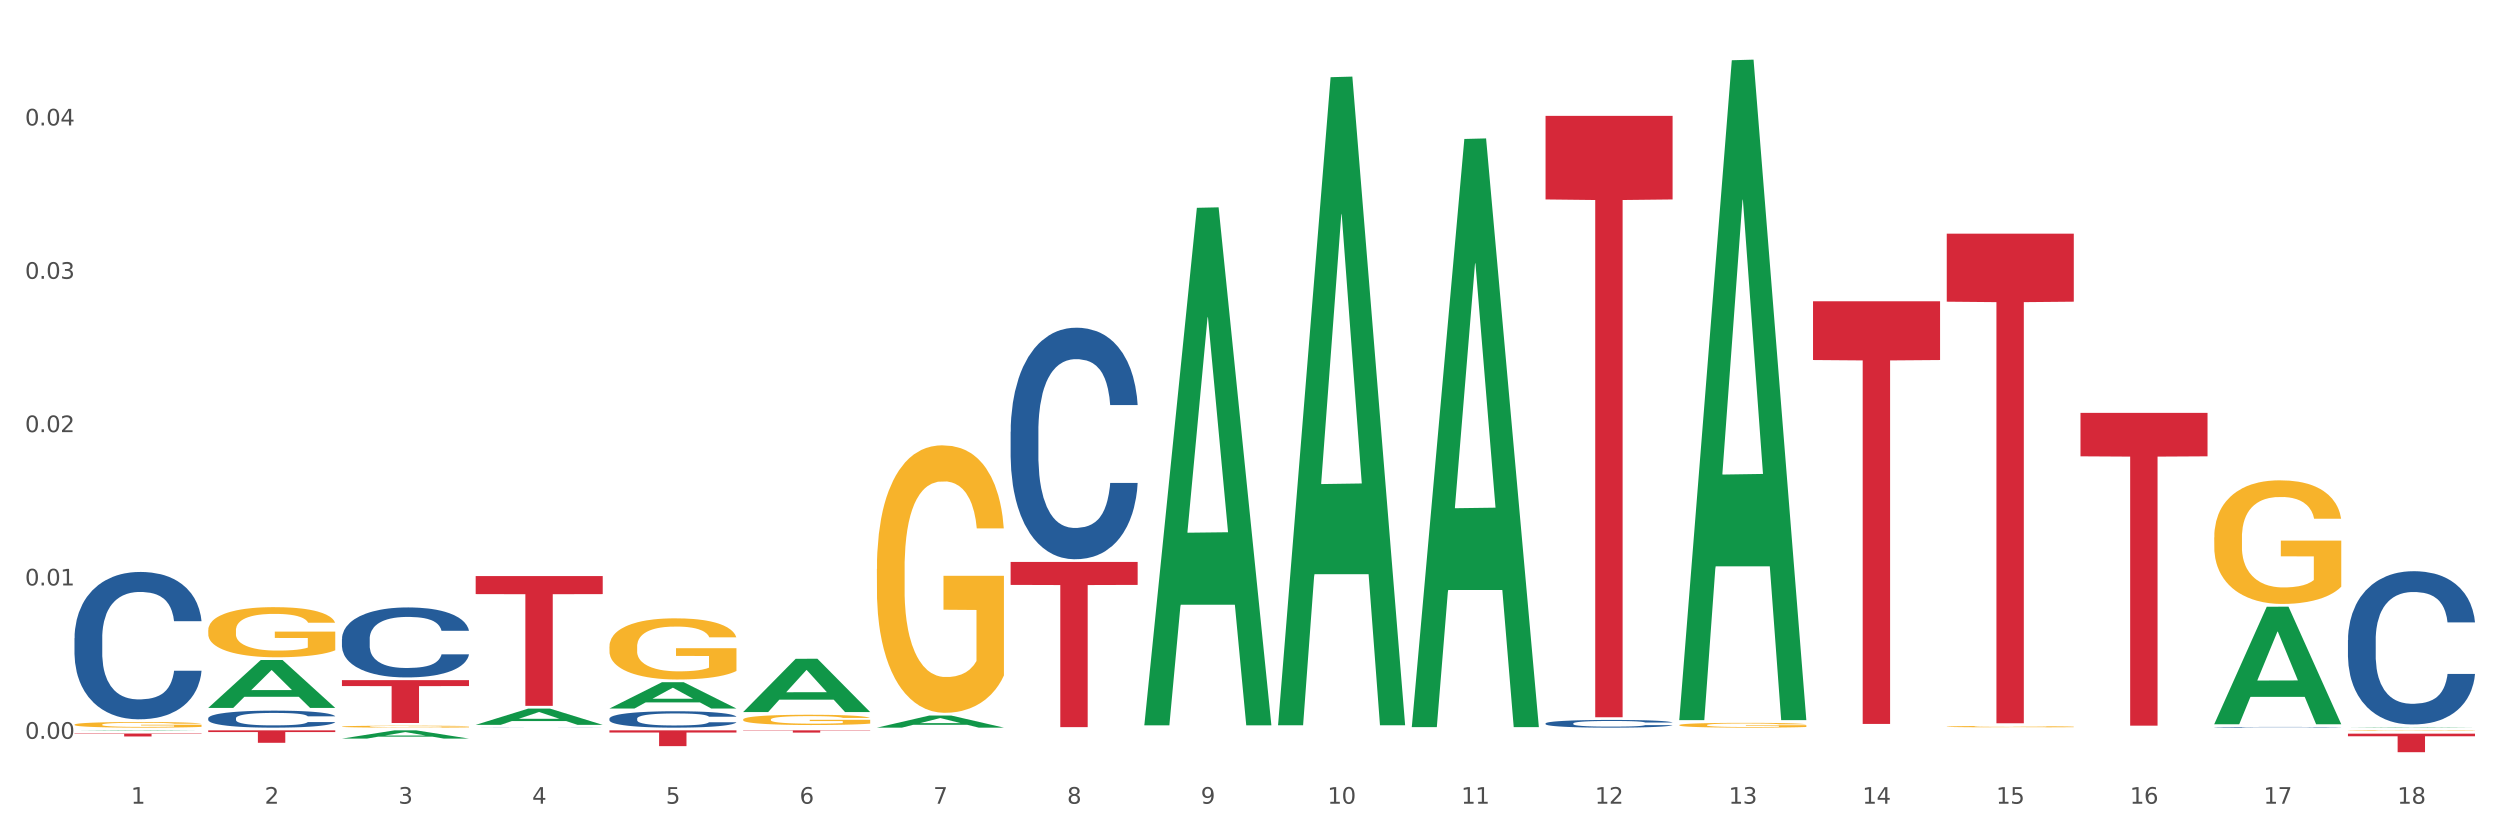 <?xml version="1.0" encoding="utf-8" standalone="no"?>
<!DOCTYPE svg PUBLIC "-//W3C//DTD SVG 1.1//EN"
  "http://www.w3.org/Graphics/SVG/1.1/DTD/svg11.dtd">
<svg xmlns:xlink="http://www.w3.org/1999/xlink" width="1080pt" height="360pt" viewBox="0 0 1080 360" xmlns="http://www.w3.org/2000/svg" version="1.1">
 <rect x="0" y="0" width="1080" height="360" fill="#333333" stroke="none"/>
 <defs>
  <style type="text/css">*{stroke-linejoin: round; stroke-linecap: butt}</style>
 </defs>
 <g id="figure_1">
  <g id="patch_1">
   <path d="M 0 360 
L 1080 360 
L 1080 0 
L 0 0 
z
" style="fill: #ffffff; stroke: #ffffff; stroke-linejoin: miter"/>
  </g>
  <g id="axes_1">
   <g id="matplotlib.axis_1">
    <g id="xtick_1">
     <g id="text_1">
      <!-- 1 -->
      <g style="fill: #4d4d4d" transform="translate(56.563 347.204) scale(0.096 -0.096)">
       <defs>
        <path id="DejaVuSans-31" d="M 794 531 
L 1825 531 
L 1825 4091 
L 703 3866 
L 703 4441 
L 1819 4666 
L 2450 4666 
L 2450 531 
L 3481 531 
L 3481 0 
L 794 0 
L 794 531 
z
" transform="scale(0.016)"/>
       </defs>
       <use xlink:href="#DejaVuSans-31"/>
      </g>
     </g>
    </g>
    <g id="xtick_2">
     <g id="text_2">
      <!-- 2 -->
      <g style="fill: #4d4d4d" transform="translate(114.336 347.204) scale(0.096 -0.096)">
       <defs>
        <path id="DejaVuSans-32" d="M 1228 531 
L 3431 531 
L 3431 0 
L 469 0 
L 469 531 
Q 828 903 1448 1529 
Q 2069 2156 2228 2338 
Q 2531 2678 2651 2914 
Q 2772 3150 2772 3378 
Q 2772 3750 2511 3984 
Q 2250 4219 1831 4219 
Q 1534 4219 1204 4116 
Q 875 4013 500 3803 
L 500 4441 
Q 881 4594 1212 4672 
Q 1544 4750 1819 4750 
Q 2544 4750 2975 4387 
Q 3406 4025 3406 3419 
Q 3406 3131 3298 2873 
Q 3191 2616 2906 2266 
Q 2828 2175 2409 1742 
Q 1991 1309 1228 531 
z
" transform="scale(0.016)"/>
       </defs>
       <use xlink:href="#DejaVuSans-32"/>
      </g>
     </g>
    </g>
    <g id="xtick_3">
     <g id="text_3">
      <!-- 3 -->
      <g style="fill: #4d4d4d" transform="translate(172.109 347.204) scale(0.096 -0.096)">
       <defs>
        <path id="DejaVuSans-33" d="M 2597 2516 
Q 3050 2419 3304 2112 
Q 3559 1806 3559 1356 
Q 3559 666 3084 287 
Q 2609 -91 1734 -91 
Q 1441 -91 1130 -33 
Q 819 25 488 141 
L 488 750 
Q 750 597 1062 519 
Q 1375 441 1716 441 
Q 2309 441 2620 675 
Q 2931 909 2931 1356 
Q 2931 1769 2642 2001 
Q 2353 2234 1838 2234 
L 1294 2234 
L 1294 2753 
L 1863 2753 
Q 2328 2753 2575 2939 
Q 2822 3125 2822 3475 
Q 2822 3834 2567 4026 
Q 2313 4219 1838 4219 
Q 1578 4219 1281 4162 
Q 984 4106 628 3988 
L 628 4550 
Q 988 4650 1302 4700 
Q 1616 4750 1894 4750 
Q 2613 4750 3031 4423 
Q 3450 4097 3450 3541 
Q 3450 3153 3228 2886 
Q 3006 2619 2597 2516 
z
" transform="scale(0.016)"/>
       </defs>
       <use xlink:href="#DejaVuSans-33"/>
      </g>
     </g>
    </g>
    <g id="xtick_4">
     <g id="text_4">
      <!-- 4 -->
      <g style="fill: #4d4d4d" transform="translate(229.882 347.204) scale(0.096 -0.096)">
       <defs>
        <path id="DejaVuSans-34" d="M 2419 4116 
L 825 1625 
L 2419 1625 
L 2419 4116 
z
M 2253 4666 
L 3047 4666 
L 3047 1625 
L 3713 1625 
L 3713 1100 
L 3047 1100 
L 3047 0 
L 2419 0 
L 2419 1100 
L 313 1100 
L 313 1709 
L 2253 4666 
z
" transform="scale(0.016)"/>
       </defs>
       <use xlink:href="#DejaVuSans-34"/>
      </g>
     </g>
    </g>
    <g id="xtick_5">
     <g id="text_5">
      <!-- 5 -->
      <g style="fill: #4d4d4d" transform="translate(287.655 347.204) scale(0.096 -0.096)">
       <defs>
        <path id="DejaVuSans-35" d="M 691 4666 
L 3169 4666 
L 3169 4134 
L 1269 4134 
L 1269 2991 
Q 1406 3038 1543 3061 
Q 1681 3084 1819 3084 
Q 2600 3084 3056 2656 
Q 3513 2228 3513 1497 
Q 3513 744 3044 326 
Q 2575 -91 1722 -91 
Q 1428 -91 1123 -41 
Q 819 9 494 109 
L 494 744 
Q 775 591 1075 516 
Q 1375 441 1709 441 
Q 2250 441 2565 725 
Q 2881 1009 2881 1497 
Q 2881 1984 2565 2268 
Q 2250 2553 1709 2553 
Q 1456 2553 1204 2497 
Q 953 2441 691 2322 
L 691 4666 
z
" transform="scale(0.016)"/>
       </defs>
       <use xlink:href="#DejaVuSans-35"/>
      </g>
     </g>
    </g>
    <g id="xtick_6">
     <g id="text_6">
      <!-- 6 -->
      <g style="fill: #4d4d4d" transform="translate(345.428 347.204) scale(0.096 -0.096)">
       <defs>
        <path id="DejaVuSans-36" d="M 2113 2584 
Q 1688 2584 1439 2293 
Q 1191 2003 1191 1497 
Q 1191 994 1439 701 
Q 1688 409 2113 409 
Q 2538 409 2786 701 
Q 3034 994 3034 1497 
Q 3034 2003 2786 2293 
Q 2538 2584 2113 2584 
z
M 3366 4563 
L 3366 3988 
Q 3128 4100 2886 4159 
Q 2644 4219 2406 4219 
Q 1781 4219 1451 3797 
Q 1122 3375 1075 2522 
Q 1259 2794 1537 2939 
Q 1816 3084 2150 3084 
Q 2853 3084 3261 2657 
Q 3669 2231 3669 1497 
Q 3669 778 3244 343 
Q 2819 -91 2113 -91 
Q 1303 -91 875 529 
Q 447 1150 447 2328 
Q 447 3434 972 4092 
Q 1497 4750 2381 4750 
Q 2619 4750 2861 4703 
Q 3103 4656 3366 4563 
z
" transform="scale(0.016)"/>
       </defs>
       <use xlink:href="#DejaVuSans-36"/>
      </g>
     </g>
    </g>
    <g id="xtick_7">
     <g id="text_7">
      <!-- 7 -->
      <g style="fill: #4d4d4d" transform="translate(403.201 347.204) scale(0.096 -0.096)">
       <defs>
        <path id="DejaVuSans-37" d="M 525 4666 
L 3525 4666 
L 3525 4397 
L 1831 0 
L 1172 0 
L 2766 4134 
L 525 4134 
L 525 4666 
z
" transform="scale(0.016)"/>
       </defs>
       <use xlink:href="#DejaVuSans-37"/>
      </g>
     </g>
    </g>
    <g id="xtick_8">
     <g id="text_8">
      <!-- 8 -->
      <g style="fill: #4d4d4d" transform="translate(460.974 347.204) scale(0.096 -0.096)">
       <defs>
        <path id="DejaVuSans-38" d="M 2034 2216 
Q 1584 2216 1326 1975 
Q 1069 1734 1069 1313 
Q 1069 891 1326 650 
Q 1584 409 2034 409 
Q 2484 409 2743 651 
Q 3003 894 3003 1313 
Q 3003 1734 2745 1975 
Q 2488 2216 2034 2216 
z
M 1403 2484 
Q 997 2584 770 2862 
Q 544 3141 544 3541 
Q 544 4100 942 4425 
Q 1341 4750 2034 4750 
Q 2731 4750 3128 4425 
Q 3525 4100 3525 3541 
Q 3525 3141 3298 2862 
Q 3072 2584 2669 2484 
Q 3125 2378 3379 2068 
Q 3634 1759 3634 1313 
Q 3634 634 3220 271 
Q 2806 -91 2034 -91 
Q 1263 -91 848 271 
Q 434 634 434 1313 
Q 434 1759 690 2068 
Q 947 2378 1403 2484 
z
M 1172 3481 
Q 1172 3119 1398 2916 
Q 1625 2713 2034 2713 
Q 2441 2713 2670 2916 
Q 2900 3119 2900 3481 
Q 2900 3844 2670 4047 
Q 2441 4250 2034 4250 
Q 1625 4250 1398 4047 
Q 1172 3844 1172 3481 
z
" transform="scale(0.016)"/>
       </defs>
       <use xlink:href="#DejaVuSans-38"/>
      </g>
     </g>
    </g>
    <g id="xtick_9">
     <g id="text_9">
      <!-- 9 -->
      <g style="fill: #4d4d4d" transform="translate(518.747 347.204) scale(0.096 -0.096)">
       <defs>
        <path id="DejaVuSans-39" d="M 703 97 
L 703 672 
Q 941 559 1184 500 
Q 1428 441 1663 441 
Q 2288 441 2617 861 
Q 2947 1281 2994 2138 
Q 2813 1869 2534 1725 
Q 2256 1581 1919 1581 
Q 1219 1581 811 2004 
Q 403 2428 403 3163 
Q 403 3881 828 4315 
Q 1253 4750 1959 4750 
Q 2769 4750 3195 4129 
Q 3622 3509 3622 2328 
Q 3622 1225 3098 567 
Q 2575 -91 1691 -91 
Q 1453 -91 1209 -44 
Q 966 3 703 97 
z
M 1959 2075 
Q 2384 2075 2632 2365 
Q 2881 2656 2881 3163 
Q 2881 3666 2632 3958 
Q 2384 4250 1959 4250 
Q 1534 4250 1286 3958 
Q 1038 3666 1038 3163 
Q 1038 2656 1286 2365 
Q 1534 2075 1959 2075 
z
" transform="scale(0.016)"/>
       </defs>
       <use xlink:href="#DejaVuSans-39"/>
      </g>
     </g>
    </g>
    <g id="xtick_10">
     <g id="text_10">
      <!-- 10 -->
      <g style="fill: #4d4d4d" transform="translate(573.466 347.204) scale(0.096 -0.096)">
       <defs>
        <path id="DejaVuSans-30" d="M 2034 4250 
Q 1547 4250 1301 3770 
Q 1056 3291 1056 2328 
Q 1056 1369 1301 889 
Q 1547 409 2034 409 
Q 2525 409 2770 889 
Q 3016 1369 3016 2328 
Q 3016 3291 2770 3770 
Q 2525 4250 2034 4250 
z
M 2034 4750 
Q 2819 4750 3233 4129 
Q 3647 3509 3647 2328 
Q 3647 1150 3233 529 
Q 2819 -91 2034 -91 
Q 1250 -91 836 529 
Q 422 1150 422 2328 
Q 422 3509 836 4129 
Q 1250 4750 2034 4750 
z
" transform="scale(0.016)"/>
       </defs>
       <use xlink:href="#DejaVuSans-31"/>
       <use xlink:href="#DejaVuSans-30" transform="translate(63.623 0)"/>
      </g>
     </g>
    </g>
    <g id="xtick_11">
     <g id="text_11">
      <!-- 11 -->
      <g style="fill: #4d4d4d" transform="translate(631.239 347.204) scale(0.096 -0.096)">
       <use xlink:href="#DejaVuSans-31"/>
       <use xlink:href="#DejaVuSans-31" transform="translate(63.623 0)"/>
      </g>
     </g>
    </g>
    <g id="xtick_12">
     <g id="text_12">
      <!-- 12 -->
      <g style="fill: #4d4d4d" transform="translate(689.012 347.204) scale(0.096 -0.096)">
       <use xlink:href="#DejaVuSans-31"/>
       <use xlink:href="#DejaVuSans-32" transform="translate(63.623 0)"/>
      </g>
     </g>
    </g>
    <g id="xtick_13">
     <g id="text_13">
      <!-- 13 -->
      <g style="fill: #4d4d4d" transform="translate(746.785 347.204) scale(0.096 -0.096)">
       <use xlink:href="#DejaVuSans-31"/>
       <use xlink:href="#DejaVuSans-33" transform="translate(63.623 0)"/>
      </g>
     </g>
    </g>
    <g id="xtick_14">
     <g id="text_14">
      <!-- 14 -->
      <g style="fill: #4d4d4d" transform="translate(804.558 347.204) scale(0.096 -0.096)">
       <use xlink:href="#DejaVuSans-31"/>
       <use xlink:href="#DejaVuSans-34" transform="translate(63.623 0)"/>
      </g>
     </g>
    </g>
    <g id="xtick_15">
     <g id="text_15">
      <!-- 15 -->
      <g style="fill: #4d4d4d" transform="translate(862.331 347.204) scale(0.096 -0.096)">
       <use xlink:href="#DejaVuSans-31"/>
       <use xlink:href="#DejaVuSans-35" transform="translate(63.623 0)"/>
      </g>
     </g>
    </g>
    <g id="xtick_16">
     <g id="text_16">
      <!-- 16 -->
      <g style="fill: #4d4d4d" transform="translate(920.104 347.204) scale(0.096 -0.096)">
       <use xlink:href="#DejaVuSans-31"/>
       <use xlink:href="#DejaVuSans-36" transform="translate(63.623 0)"/>
      </g>
     </g>
    </g>
    <g id="xtick_17">
     <g id="text_17">
      <!-- 17 -->
      <g style="fill: #4d4d4d" transform="translate(977.877 347.204) scale(0.096 -0.096)">
       <use xlink:href="#DejaVuSans-31"/>
       <use xlink:href="#DejaVuSans-37" transform="translate(63.623 0)"/>
      </g>
     </g>
    </g>
    <g id="xtick_18">
     <g id="text_18">
      <!-- 18 -->
      <g style="fill: #4d4d4d" transform="translate(1035.65 347.204) scale(0.096 -0.096)">
       <use xlink:href="#DejaVuSans-31"/>
       <use xlink:href="#DejaVuSans-38" transform="translate(63.623 0)"/>
      </g>
     </g>
    </g>
    <g id="xtick_19"/>
    <g id="xtick_20"/>
    <g id="xtick_21"/>
    <g id="xtick_22"/>
    <g id="xtick_23"/>
    <g id="xtick_24"/>
    <g id="xtick_25"/>
    <g id="xtick_26"/>
    <g id="xtick_27"/>
    <g id="xtick_28"/>
    <g id="xtick_29"/>
    <g id="xtick_30"/>
    <g id="xtick_31"/>
    <g id="xtick_32"/>
    <g id="xtick_33"/>
    <g id="xtick_34"/>
    <g id="xtick_35"/>
   </g>
   <g id="matplotlib.axis_2">
    <g id="ytick_1">
     <g id="text_19">
      <!-- 0.00 -->
      <g style="fill: #4d4d4d" transform="translate(10.8 319.156) scale(0.096 -0.096)">
       <defs>
        <path id="DejaVuSans-2e" d="M 684 794 
L 1344 794 
L 1344 0 
L 684 0 
L 684 794 
z
" transform="scale(0.016)"/>
       </defs>
       <use xlink:href="#DejaVuSans-30"/>
       <use xlink:href="#DejaVuSans-2e" transform="translate(63.623 0)"/>
       <use xlink:href="#DejaVuSans-30" transform="translate(95.41 0)"/>
       <use xlink:href="#DejaVuSans-30" transform="translate(159.033 0)"/>
      </g>
     </g>
    </g>
    <g id="ytick_2">
     <g id="text_20">
      <!-- 0.01 -->
      <g style="fill: #4d4d4d" transform="translate(10.8 252.917) scale(0.096 -0.096)">
       <use xlink:href="#DejaVuSans-30"/>
       <use xlink:href="#DejaVuSans-2e" transform="translate(63.623 0)"/>
       <use xlink:href="#DejaVuSans-30" transform="translate(95.41 0)"/>
       <use xlink:href="#DejaVuSans-31" transform="translate(159.033 0)"/>
      </g>
     </g>
    </g>
    <g id="ytick_3">
     <g id="text_21">
      <!-- 0.02 -->
      <g style="fill: #4d4d4d" transform="translate(10.8 186.679) scale(0.096 -0.096)">
       <use xlink:href="#DejaVuSans-30"/>
       <use xlink:href="#DejaVuSans-2e" transform="translate(63.623 0)"/>
       <use xlink:href="#DejaVuSans-30" transform="translate(95.41 0)"/>
       <use xlink:href="#DejaVuSans-32" transform="translate(159.033 0)"/>
      </g>
     </g>
    </g>
    <g id="ytick_4">
     <g id="text_22">
      <!-- 0.03 -->
      <g style="fill: #4d4d4d" transform="translate(10.8 120.441) scale(0.096 -0.096)">
       <use xlink:href="#DejaVuSans-30"/>
       <use xlink:href="#DejaVuSans-2e" transform="translate(63.623 0)"/>
       <use xlink:href="#DejaVuSans-30" transform="translate(95.41 0)"/>
       <use xlink:href="#DejaVuSans-33" transform="translate(159.033 0)"/>
      </g>
     </g>
    </g>
    <g id="ytick_5">
     <g id="text_23">
      <!-- 0.04 -->
      <g style="fill: #4d4d4d" transform="translate(10.8 54.202) scale(0.096 -0.096)">
       <use xlink:href="#DejaVuSans-30"/>
       <use xlink:href="#DejaVuSans-2e" transform="translate(63.623 0)"/>
       <use xlink:href="#DejaVuSans-30" transform="translate(95.41 0)"/>
       <use xlink:href="#DejaVuSans-34" transform="translate(159.033 0)"/>
      </g>
     </g>
    </g>
    <g id="ytick_6"/>
    <g id="ytick_7"/>
    <g id="ytick_8"/>
    <g id="ytick_9"/>
    <g id="ytick_10"/>
   </g>
   <g id="PolyCollection_1">
    <path d="M 32.175 315.718 
L 32.232 315.718 
L 54.864 315.509 
L 64.257 315.509 
L 87.059 315.719 
L 76.196 315.719 
L 71.273 315.67 
L 47.905 315.67 
L 47.735 315.671 
L 42.982 315.719 
L 32.175 315.719 
L 32.175 315.718 
L 50.847 315.641 
L 68.331 315.64 
L 59.674 315.553 
L 59.561 315.553 
L 59.447 315.554 
L 50.79 315.64 
L 50.847 315.641 
L 32.175 315.718 
z
" clip-path="url(#p5724c1b54e)" style="fill: #109648"/>
    <path d="M 32.175 316.878 
L 87.059 316.878 
L 87.059 317.057 
L 65.47 317.058 
L 65.47 318.165 
L 53.635 318.165 
L 53.635 317.058 
L 32.175 317.057 
L 32.175 316.879 
L 32.175 316.878 
z
" clip-path="url(#p5724c1b54e)" style="fill: #d62839"/>
    <path d="M 89.948 272.296 
L 90.013 272.276 
L 90.013 271.564 
L 90.142 270.95 
L 90.79 269.467 
L 91.762 268.24 
L 92.475 267.588 
L 93.188 267.053 
L 94.03 266.519 
L 95.067 265.965 
L 96.946 265.154 
L 98.113 264.739 
L 99.538 264.304 
L 102.13 263.671 
L 104.009 263.315 
L 105.953 263.018 
L 109.128 262.662 
L 111.202 262.504 
L 113.405 262.385 
L 116.062 262.306 
L 118.071 262.286 
L 122.477 262.345 
L 126.235 262.523 
L 128.049 262.662 
L 130.382 262.899 
L 131.613 263.057 
L 133.622 263.374 
L 135.696 263.789 
L 137.121 264.145 
L 139.26 264.818 
L 140.88 265.491 
L 142.37 266.321 
L 143.148 266.895 
L 143.731 267.429 
L 144.249 268.043 
L 144.768 269.012 
L 133.104 269.012 
L 132.65 268.319 
L 131.937 267.667 
L 130.901 267.034 
L 129.993 266.638 
L 128.438 266.143 
L 127.013 265.827 
L 125.522 265.59 
L 123.708 265.392 
L 122.282 265.293 
L 120.274 265.214 
L 116.321 265.233 
L 113.664 265.392 
L 111.85 265.59 
L 110.684 265.768 
L 109.647 265.965 
L 108.48 266.242 
L 107.12 266.658 
L 106.148 267.034 
L 105.176 267.508 
L 104.398 267.983 
L 103.685 268.537 
L 103.102 269.131 
L 102.648 269.744 
L 102.26 270.495 
L 101.936 271.742 
L 101.936 274.452 
L 102.065 275.065 
L 102.389 275.876 
L 102.778 276.489 
L 103.426 277.221 
L 104.009 277.716 
L 105.111 278.428 
L 106.342 279.021 
L 107.314 279.397 
L 108.286 279.714 
L 109.971 280.149 
L 111.85 280.505 
L 113.47 280.723 
L 115.673 280.921 
L 117.163 281 
L 118.459 281.039 
L 121.634 281.039 
L 123.902 280.98 
L 126.43 280.841 
L 128.373 280.663 
L 129.993 280.446 
L 131.808 280.09 
L 132.974 279.753 
L 132.974 275.619 
L 118.719 275.599 
L 118.719 272.85 
L 144.832 272.85 
L 144.832 280.921 
L 143.731 281.336 
L 142.5 281.712 
L 141.204 282.048 
L 139.26 282.464 
L 136.927 282.859 
L 134.853 283.136 
L 132.65 283.374 
L 130.058 283.591 
L 126.689 283.789 
L 124.615 283.868 
L 122.023 283.927 
L 118.978 283.947 
L 116.321 283.908 
L 113.729 283.809 
L 111.007 283.631 
L 108.351 283.374 
L 106.342 283.116 
L 104.333 282.8 
L 102.195 282.384 
L 100.51 281.989 
L 99.214 281.633 
L 97.789 281.178 
L 96.233 280.584 
L 95.067 280.05 
L 94.03 279.496 
L 92.929 278.784 
L 92.151 278.171 
L 91.374 277.399 
L 90.92 276.826 
L 90.402 275.935 
L 90.013 274.689 
L 89.948 272.296 
z
" clip-path="url(#p5724c1b54e)" style="fill: #f7b32b"/>
    <path d="M 147.721 313.888 
L 147.786 313.887 
L 147.786 313.859 
L 147.915 313.834 
L 148.563 313.775 
L 149.535 313.727 
L 150.248 313.701 
L 150.961 313.68 
L 151.803 313.659 
L 152.84 313.637 
L 154.719 313.604 
L 155.886 313.588 
L 157.311 313.571 
L 159.903 313.546 
L 161.782 313.531 
L 163.726 313.52 
L 166.901 313.506 
L 168.975 313.499 
L 171.178 313.495 
L 173.835 313.491 
L 175.844 313.491 
L 180.25 313.493 
L 184.008 313.5 
L 185.822 313.506 
L 188.155 313.515 
L 189.386 313.521 
L 191.395 313.534 
L 193.469 313.55 
L 194.894 313.564 
L 197.033 313.591 
L 198.653 313.618 
L 200.143 313.651 
L 200.921 313.673 
L 201.504 313.695 
L 202.022 313.719 
L 202.54 313.757 
L 190.877 313.757 
L 190.423 313.73 
L 189.71 313.704 
L 188.674 313.679 
L 187.766 313.663 
L 186.211 313.644 
L 184.786 313.631 
L 183.295 313.622 
L 181.481 313.614 
L 180.055 313.61 
L 178.047 313.607 
L 174.094 313.608 
L 171.437 313.614 
L 169.623 313.622 
L 168.456 313.629 
L 167.42 313.637 
L 166.253 313.648 
L 164.893 313.664 
L 163.921 313.679 
L 162.949 313.698 
L 162.171 313.717 
L 161.458 313.739 
L 160.875 313.762 
L 160.421 313.786 
L 160.033 313.816 
L 159.709 313.866 
L 159.709 313.973 
L 159.838 313.997 
L 160.162 314.03 
L 160.551 314.054 
L 161.199 314.083 
L 161.782 314.102 
L 162.884 314.131 
L 164.115 314.154 
L 165.087 314.169 
L 166.059 314.182 
L 167.744 314.199 
L 169.623 314.213 
L 171.243 314.222 
L 173.446 314.23 
L 174.936 314.233 
L 176.232 314.234 
L 179.407 314.234 
L 181.675 314.232 
L 184.203 314.226 
L 186.146 314.219 
L 187.766 314.211 
L 189.581 314.197 
L 190.747 314.183 
L 190.747 314.019 
L 176.491 314.019 
L 176.491 313.91 
L 202.605 313.91 
L 202.605 314.23 
L 201.504 314.246 
L 200.273 314.261 
L 198.977 314.274 
L 197.033 314.291 
L 194.7 314.306 
L 192.626 314.317 
L 190.423 314.327 
L 187.831 314.335 
L 184.462 314.343 
L 182.388 314.346 
L 179.796 314.349 
L 176.751 314.35 
L 174.094 314.348 
L 171.502 314.344 
L 168.78 314.337 
L 166.124 314.327 
L 164.115 314.317 
L 162.106 314.304 
L 159.968 314.288 
L 158.283 314.272 
L 156.987 314.258 
L 155.562 314.24 
L 154.006 314.216 
L 152.84 314.195 
L 151.803 314.173 
L 150.702 314.145 
L 149.924 314.121 
L 149.147 314.09 
L 148.693 314.067 
L 148.175 314.032 
L 147.786 313.982 
L 147.721 313.888 
z
" clip-path="url(#p5724c1b54e)" style="fill: #f7b32b"/>
    <path d="M 263.267 279.333 
L 263.332 279.308 
L 263.332 278.439 
L 263.461 277.691 
L 264.109 275.881 
L 265.081 274.384 
L 265.794 273.587 
L 266.507 272.936 
L 267.349 272.284 
L 268.386 271.608 
L 270.265 270.618 
L 271.432 270.111 
L 272.857 269.58 
L 275.449 268.808 
L 277.328 268.373 
L 279.272 268.011 
L 282.447 267.577 
L 284.521 267.384 
L 286.724 267.239 
L 289.381 267.142 
L 291.389 267.118 
L 295.796 267.19 
L 299.554 267.408 
L 301.368 267.577 
L 303.701 267.866 
L 304.932 268.059 
L 306.941 268.446 
L 309.015 268.953 
L 310.44 269.387 
L 312.579 270.208 
L 314.199 271.029 
L 315.689 272.042 
L 316.466 272.743 
L 317.05 273.394 
L 317.568 274.143 
L 318.086 275.325 
L 306.423 275.325 
L 305.969 274.481 
L 305.256 273.684 
L 304.22 272.911 
L 303.312 272.429 
L 301.757 271.825 
L 300.332 271.439 
L 298.841 271.149 
L 297.027 270.908 
L 295.601 270.787 
L 293.593 270.691 
L 289.64 270.715 
L 286.983 270.908 
L 285.169 271.149 
L 284.002 271.367 
L 282.966 271.608 
L 281.799 271.946 
L 280.439 272.453 
L 279.467 272.911 
L 278.495 273.491 
L 277.717 274.07 
L 277.004 274.746 
L 276.421 275.47 
L 275.967 276.219 
L 275.579 277.136 
L 275.255 278.657 
L 275.255 281.964 
L 275.384 282.712 
L 275.708 283.702 
L 276.097 284.45 
L 276.745 285.343 
L 277.328 285.947 
L 278.43 286.816 
L 279.661 287.54 
L 280.633 287.999 
L 281.605 288.385 
L 283.29 288.916 
L 285.169 289.351 
L 286.789 289.616 
L 288.992 289.858 
L 290.482 289.954 
L 291.778 290.002 
L 294.953 290.002 
L 297.221 289.93 
L 299.748 289.761 
L 301.692 289.544 
L 303.312 289.278 
L 305.127 288.844 
L 306.293 288.433 
L 306.293 283.388 
L 292.037 283.364 
L 292.037 280.009 
L 318.151 280.009 
L 318.151 289.858 
L 317.05 290.364 
L 315.819 290.823 
L 314.523 291.233 
L 312.579 291.74 
L 310.246 292.223 
L 308.172 292.561 
L 305.969 292.851 
L 303.377 293.116 
L 300.008 293.358 
L 297.934 293.454 
L 295.342 293.527 
L 292.297 293.551 
L 289.64 293.503 
L 287.048 293.382 
L 284.326 293.165 
L 281.67 292.851 
L 279.661 292.537 
L 277.652 292.151 
L 275.514 291.644 
L 273.829 291.161 
L 272.533 290.727 
L 271.108 290.171 
L 269.552 289.447 
L 268.386 288.795 
L 267.349 288.119 
L 266.248 287.25 
L 265.47 286.502 
L 264.692 285.561 
L 264.239 284.861 
L 263.721 283.774 
L 263.332 282.254 
L 263.267 279.333 
z
" clip-path="url(#p5724c1b54e)" style="fill: #f7b32b"/>
    <path d="M 378.813 245.778 
L 378.878 245.672 
L 378.878 241.873 
L 379.007 238.601 
L 379.655 230.685 
L 380.627 224.142 
L 381.34 220.659 
L 382.053 217.81 
L 382.895 214.96 
L 383.932 212.005 
L 385.811 207.678 
L 386.977 205.461 
L 388.403 203.14 
L 390.995 199.762 
L 392.874 197.863 
L 394.818 196.279 
L 397.993 194.38 
L 400.067 193.535 
L 402.27 192.902 
L 404.927 192.48 
L 406.935 192.374 
L 411.342 192.691 
L 415.1 193.641 
L 416.914 194.38 
L 419.247 195.646 
L 420.478 196.49 
L 422.487 198.179 
L 424.561 200.395 
L 425.986 202.295 
L 428.125 205.884 
L 429.745 209.472 
L 431.235 213.905 
L 432.012 216.965 
L 432.596 219.815 
L 433.114 223.087 
L 433.632 228.258 
L 421.969 228.258 
L 421.515 224.564 
L 420.802 221.081 
L 419.766 217.704 
L 418.858 215.593 
L 417.303 212.955 
L 415.878 211.266 
L 414.387 210 
L 412.573 208.944 
L 411.147 208.416 
L 409.139 207.994 
L 405.186 208.1 
L 402.529 208.944 
L 400.715 210 
L 399.548 210.949 
L 398.512 212.005 
L 397.345 213.482 
L 395.984 215.699 
L 395.013 217.704 
L 394.041 220.237 
L 393.263 222.77 
L 392.55 225.725 
L 391.967 228.891 
L 391.513 232.163 
L 391.125 236.173 
L 390.801 242.823 
L 390.801 257.281 
L 390.93 260.553 
L 391.254 264.88 
L 391.643 268.152 
L 392.291 272.057 
L 392.874 274.696 
L 393.976 278.495 
L 395.207 281.661 
L 396.179 283.666 
L 397.151 285.355 
L 398.836 287.677 
L 400.715 289.577 
L 402.335 290.738 
L 404.538 291.793 
L 406.028 292.215 
L 407.324 292.426 
L 410.499 292.426 
L 412.767 292.11 
L 415.294 291.371 
L 417.238 290.421 
L 418.858 289.26 
L 420.673 287.36 
L 421.839 285.566 
L 421.839 263.508 
L 407.583 263.403 
L 407.583 248.733 
L 433.697 248.733 
L 433.697 291.793 
L 432.596 294.009 
L 431.364 296.015 
L 430.068 297.809 
L 428.125 300.025 
L 425.792 302.136 
L 423.718 303.614 
L 421.515 304.88 
L 418.923 306.041 
L 415.554 307.096 
L 413.48 307.518 
L 410.888 307.835 
L 407.843 307.941 
L 405.186 307.73 
L 402.594 307.202 
L 399.872 306.252 
L 397.216 304.88 
L 395.207 303.508 
L 393.198 301.819 
L 391.06 299.603 
L 389.375 297.492 
L 388.079 295.592 
L 386.654 293.165 
L 385.098 289.999 
L 383.932 287.149 
L 382.895 284.194 
L 381.794 280.395 
L 381.016 277.123 
L 380.238 273.007 
L 379.785 269.946 
L 379.266 265.197 
L 378.878 258.548 
L 378.813 245.778 
z
" clip-path="url(#p5724c1b54e)" style="fill: #f7b32b"/>
    <path d="M 725.451 313.229 
L 725.516 313.227 
L 725.516 313.159 
L 725.645 313.1 
L 726.293 312.957 
L 727.265 312.839 
L 727.978 312.776 
L 728.691 312.725 
L 729.533 312.674 
L 730.57 312.62 
L 732.449 312.542 
L 733.615 312.502 
L 735.041 312.461 
L 737.633 312.4 
L 739.512 312.365 
L 741.456 312.337 
L 744.631 312.303 
L 746.705 312.287 
L 748.908 312.276 
L 751.565 312.268 
L 753.573 312.266 
L 757.98 312.272 
L 761.738 312.289 
L 763.552 312.303 
L 765.885 312.325 
L 767.116 312.341 
L 769.125 312.371 
L 771.199 312.411 
L 772.624 312.445 
L 774.762 312.51 
L 776.382 312.575 
L 777.873 312.655 
L 778.65 312.71 
L 779.234 312.761 
L 779.752 312.82 
L 780.27 312.913 
L 768.607 312.913 
L 768.153 312.847 
L 767.44 312.784 
L 766.403 312.723 
L 765.496 312.685 
L 763.941 312.637 
L 762.516 312.607 
L 761.025 312.584 
L 759.211 312.565 
L 757.785 312.556 
L 755.776 312.548 
L 751.824 312.55 
L 749.167 312.565 
L 747.353 312.584 
L 746.186 312.601 
L 745.15 312.62 
L 743.983 312.647 
L 742.622 312.687 
L 741.65 312.723 
L 740.678 312.769 
L 739.901 312.814 
L 739.188 312.868 
L 738.605 312.925 
L 738.151 312.984 
L 737.762 313.056 
L 737.438 313.176 
L 737.438 313.436 
L 737.568 313.495 
L 737.892 313.573 
L 738.281 313.632 
L 738.929 313.703 
L 739.512 313.75 
L 740.614 313.819 
L 741.845 313.876 
L 742.817 313.912 
L 743.789 313.942 
L 745.474 313.984 
L 747.353 314.019 
L 748.973 314.039 
L 751.176 314.058 
L 752.666 314.066 
L 753.962 314.07 
L 757.137 314.07 
L 759.405 314.064 
L 761.932 314.051 
L 763.876 314.034 
L 765.496 314.013 
L 767.311 313.979 
L 768.477 313.946 
L 768.477 313.549 
L 754.221 313.547 
L 754.221 313.282 
L 780.335 313.282 
L 780.335 314.058 
L 779.234 314.098 
L 778.002 314.135 
L 776.706 314.167 
L 774.762 314.207 
L 772.43 314.245 
L 770.356 314.272 
L 768.153 314.294 
L 765.561 314.315 
L 762.192 314.334 
L 760.118 314.342 
L 757.526 314.348 
L 754.48 314.35 
L 751.824 314.346 
L 749.232 314.336 
L 746.51 314.319 
L 743.854 314.294 
L 741.845 314.27 
L 739.836 314.239 
L 737.698 314.199 
L 736.013 314.161 
L 734.717 314.127 
L 733.291 314.083 
L 731.736 314.026 
L 730.57 313.975 
L 729.533 313.922 
L 728.431 313.853 
L 727.654 313.794 
L 726.876 313.72 
L 726.423 313.665 
L 725.904 313.579 
L 725.516 313.459 
L 725.451 313.229 
z
" clip-path="url(#p5724c1b54e)" style="fill: #f7b32b"/>
    <path d="M 840.997 313.897 
L 841.062 313.896 
L 841.062 313.877 
L 841.191 313.86 
L 841.839 313.819 
L 842.811 313.785 
L 843.524 313.767 
L 844.237 313.752 
L 845.079 313.738 
L 846.116 313.722 
L 847.995 313.7 
L 849.161 313.688 
L 850.587 313.676 
L 853.179 313.659 
L 855.058 313.649 
L 857.002 313.641 
L 860.177 313.631 
L 862.251 313.627 
L 864.454 313.624 
L 867.111 313.621 
L 869.119 313.621 
L 873.526 313.622 
L 877.284 313.627 
L 879.098 313.631 
L 881.431 313.638 
L 882.662 313.642 
L 884.671 313.651 
L 886.744 313.662 
L 888.17 313.672 
L 890.308 313.691 
L 891.928 313.709 
L 893.419 313.732 
L 894.196 313.748 
L 894.779 313.763 
L 895.298 313.779 
L 895.816 313.806 
L 884.153 313.806 
L 883.699 313.787 
L 882.986 313.769 
L 881.949 313.752 
L 881.042 313.741 
L 879.487 313.727 
L 878.061 313.718 
L 876.571 313.712 
L 874.757 313.706 
L 873.331 313.704 
L 871.322 313.702 
L 867.37 313.702 
L 864.713 313.706 
L 862.899 313.712 
L 861.732 313.717 
L 860.695 313.722 
L 859.529 313.73 
L 858.168 313.741 
L 857.196 313.752 
L 856.224 313.765 
L 855.447 313.778 
L 854.734 313.793 
L 854.151 313.809 
L 853.697 313.826 
L 853.308 313.847 
L 852.984 313.881 
L 852.984 313.956 
L 853.114 313.973 
L 853.438 313.995 
L 853.827 314.012 
L 854.475 314.032 
L 855.058 314.046 
L 856.16 314.066 
L 857.391 314.082 
L 858.363 314.092 
L 859.335 314.101 
L 861.019 314.113 
L 862.899 314.123 
L 864.519 314.129 
L 866.722 314.134 
L 868.212 314.137 
L 869.508 314.138 
L 872.683 314.138 
L 874.951 314.136 
L 877.478 314.132 
L 879.422 314.127 
L 881.042 314.121 
L 882.857 314.111 
L 884.023 314.102 
L 884.023 313.988 
L 869.767 313.988 
L 869.767 313.912 
L 895.881 313.912 
L 895.881 314.134 
L 894.779 314.146 
L 893.548 314.156 
L 892.252 314.165 
L 890.308 314.177 
L 887.976 314.188 
L 885.902 314.195 
L 883.699 314.202 
L 881.107 314.208 
L 877.737 314.213 
L 875.664 314.216 
L 873.072 314.217 
L 870.026 314.218 
L 867.37 314.217 
L 864.778 314.214 
L 862.056 314.209 
L 859.4 314.202 
L 857.391 314.195 
L 855.382 314.186 
L 853.244 314.175 
L 851.559 314.164 
L 850.263 314.154 
L 848.837 314.141 
L 847.282 314.125 
L 846.116 314.11 
L 845.079 314.095 
L 843.977 314.076 
L 843.2 314.059 
L 842.422 314.037 
L 841.969 314.022 
L 841.45 313.997 
L 841.062 313.963 
L 840.997 313.897 
z
" clip-path="url(#p5724c1b54e)" style="fill: #f7b32b"/>
    <path d="M 956.543 232.18 
L 956.607 232.131 
L 956.607 230.375 
L 956.737 228.863 
L 957.385 225.204 
L 958.357 222.18 
L 959.07 220.57 
L 959.783 219.253 
L 960.625 217.936 
L 961.662 216.57 
L 963.541 214.57 
L 964.707 213.546 
L 966.133 212.473 
L 968.725 210.912 
L 970.604 210.033 
L 972.548 209.302 
L 975.723 208.424 
L 977.797 208.033 
L 980 207.741 
L 982.656 207.546 
L 984.665 207.497 
L 989.072 207.643 
L 992.83 208.082 
L 994.644 208.424 
L 996.977 209.009 
L 998.208 209.399 
L 1000.217 210.18 
L 1002.29 211.204 
L 1003.716 212.082 
L 1005.854 213.741 
L 1007.474 215.399 
L 1008.965 217.448 
L 1009.742 218.863 
L 1010.325 220.18 
L 1010.844 221.692 
L 1011.362 224.083 
L 999.698 224.083 
L 999.245 222.375 
L 998.532 220.765 
L 997.495 219.204 
L 996.588 218.229 
L 995.033 217.009 
L 993.607 216.229 
L 992.117 215.643 
L 990.303 215.155 
L 988.877 214.912 
L 986.868 214.716 
L 982.916 214.765 
L 980.259 215.155 
L 978.445 215.643 
L 977.278 216.082 
L 976.241 216.57 
L 975.075 217.253 
L 973.714 218.278 
L 972.742 219.204 
L 971.77 220.375 
L 970.993 221.546 
L 970.28 222.912 
L 969.697 224.375 
L 969.243 225.887 
L 968.854 227.741 
L 968.53 230.814 
L 968.53 237.497 
L 968.66 239.01 
L 968.984 241.01 
L 969.373 242.522 
L 970.021 244.327 
L 970.604 245.546 
L 971.706 247.303 
L 972.937 248.766 
L 973.909 249.693 
L 974.881 250.473 
L 976.565 251.547 
L 978.445 252.425 
L 980.065 252.961 
L 982.268 253.449 
L 983.758 253.644 
L 985.054 253.742 
L 988.229 253.742 
L 990.497 253.595 
L 993.024 253.254 
L 994.968 252.815 
L 996.588 252.278 
L 998.403 251.4 
L 999.569 250.571 
L 999.569 240.376 
L 985.313 240.327 
L 985.313 233.546 
L 1011.427 233.546 
L 1011.427 253.449 
L 1010.325 254.473 
L 1009.094 255.4 
L 1007.798 256.23 
L 1005.854 257.254 
L 1003.522 258.23 
L 1001.448 258.913 
L 999.245 259.498 
L 996.653 260.035 
L 993.283 260.522 
L 991.21 260.717 
L 988.618 260.864 
L 985.572 260.913 
L 982.916 260.815 
L 980.324 260.571 
L 977.602 260.132 
L 974.945 259.498 
L 972.937 258.864 
L 970.928 258.083 
L 968.79 257.059 
L 967.105 256.083 
L 965.809 255.205 
L 964.383 254.083 
L 962.828 252.62 
L 961.662 251.303 
L 960.625 249.937 
L 959.523 248.181 
L 958.746 246.668 
L 957.968 244.766 
L 957.515 243.351 
L 956.996 241.156 
L 956.607 238.083 
L 956.543 232.18 
z
" clip-path="url(#p5724c1b54e)" style="fill: #f7b32b"/>
    <path d="M 1014.316 315.635 
L 1014.38 315.635 
L 1014.38 315.626 
L 1014.51 315.618 
L 1015.158 315.599 
L 1016.13 315.584 
L 1016.843 315.575 
L 1017.556 315.569 
L 1018.398 315.562 
L 1019.435 315.555 
L 1021.314 315.545 
L 1022.48 315.54 
L 1023.906 315.534 
L 1026.498 315.526 
L 1028.377 315.522 
L 1030.321 315.518 
L 1033.496 315.513 
L 1035.57 315.511 
L 1037.773 315.51 
L 1040.429 315.509 
L 1042.438 315.509 
L 1046.845 315.509 
L 1050.603 315.512 
L 1052.417 315.513 
L 1054.75 315.516 
L 1055.981 315.518 
L 1057.99 315.522 
L 1060.063 315.528 
L 1061.489 315.532 
L 1063.627 315.541 
L 1065.247 315.549 
L 1066.738 315.559 
L 1067.515 315.567 
L 1068.098 315.573 
L 1068.617 315.581 
L 1069.135 315.593 
L 1057.471 315.593 
L 1057.018 315.585 
L 1056.305 315.576 
L 1055.268 315.568 
L 1054.361 315.563 
L 1052.806 315.557 
L 1051.38 315.553 
L 1049.89 315.55 
L 1048.076 315.548 
L 1046.65 315.547 
L 1044.641 315.546 
L 1040.689 315.546 
L 1038.032 315.548 
L 1036.218 315.55 
L 1035.051 315.553 
L 1034.014 315.555 
L 1032.848 315.558 
L 1031.487 315.564 
L 1030.515 315.568 
L 1029.543 315.574 
L 1028.766 315.58 
L 1028.053 315.587 
L 1027.47 315.595 
L 1027.016 315.603 
L 1026.627 315.612 
L 1026.303 315.628 
L 1026.303 315.662 
L 1026.433 315.67 
L 1026.757 315.68 
L 1027.146 315.688 
L 1027.794 315.697 
L 1028.377 315.703 
L 1029.479 315.712 
L 1030.71 315.72 
L 1031.682 315.725 
L 1032.654 315.729 
L 1034.338 315.734 
L 1036.218 315.739 
L 1037.838 315.741 
L 1040.041 315.744 
L 1041.531 315.745 
L 1042.827 315.745 
L 1046.002 315.745 
L 1048.27 315.745 
L 1050.797 315.743 
L 1052.741 315.741 
L 1054.361 315.738 
L 1056.176 315.733 
L 1057.342 315.729 
L 1057.342 315.677 
L 1043.086 315.677 
L 1043.086 315.642 
L 1069.2 315.642 
L 1069.2 315.744 
L 1068.098 315.749 
L 1066.867 315.754 
L 1065.571 315.758 
L 1063.627 315.763 
L 1061.295 315.768 
L 1059.221 315.772 
L 1057.018 315.775 
L 1054.426 315.778 
L 1051.056 315.78 
L 1048.983 315.781 
L 1046.391 315.782 
L 1043.345 315.782 
L 1040.689 315.782 
L 1038.097 315.78 
L 1035.375 315.778 
L 1032.718 315.775 
L 1030.71 315.772 
L 1028.701 315.768 
L 1026.563 315.762 
L 1024.878 315.757 
L 1023.582 315.753 
L 1022.156 315.747 
L 1020.601 315.74 
L 1019.435 315.733 
L 1018.398 315.726 
L 1017.296 315.717 
L 1016.519 315.709 
L 1015.741 315.699 
L 1015.288 315.692 
L 1014.769 315.681 
L 1014.38 315.665 
L 1014.316 315.635 
z
" clip-path="url(#p5724c1b54e)" style="fill: #f7b32b"/>
    <path d="M 32.175 275.686 
L 32.24 275.628 
L 32.24 274 
L 32.434 271.79 
L 33.148 267.721 
L 34.056 264.639 
L 35.613 261.034 
L 36.457 259.522 
L 37.56 257.836 
L 39.83 255.104 
L 42.425 252.778 
L 44.242 251.499 
L 45.604 250.685 
L 48.653 249.231 
L 50.405 248.592 
L 52.221 248.068 
L 53.778 247.72 
L 56.373 247.313 
L 58.449 247.138 
L 60.85 247.08 
L 62.861 247.138 
L 65.521 247.371 
L 69.413 248.068 
L 70.905 248.475 
L 72.917 249.173 
L 74.993 250.103 
L 76.679 251.034 
L 78.626 252.371 
L 80.637 254.115 
L 82.583 256.325 
L 83.945 258.36 
L 85.048 260.511 
L 86.021 263.127 
L 86.735 265.976 
L 87.059 268.36 
L 75.187 268.36 
L 74.863 266.209 
L 74.214 263.883 
L 73.565 262.313 
L 72.852 261.034 
L 71.749 259.581 
L 70.776 258.65 
L 69.154 257.546 
L 67.662 256.848 
L 66.429 256.441 
L 64.937 256.092 
L 61.758 255.743 
L 59.487 255.743 
L 58.06 255.86 
L 56.309 256.15 
L 54.816 256.557 
L 53.065 257.255 
L 51.702 258.011 
L 50.34 258.999 
L 49.562 259.697 
L 48.394 260.976 
L 47.615 262.023 
L 46.577 263.825 
L 45.993 265.104 
L 44.955 268.418 
L 44.501 270.86 
L 44.307 272.546 
L 44.177 274.407 
L 44.177 283.477 
L 44.566 287.547 
L 44.891 289.291 
L 45.41 291.268 
L 46.383 293.826 
L 47.81 296.326 
L 49.302 298.129 
L 50.535 299.234 
L 51.702 300.048 
L 52.87 300.687 
L 54.297 301.269 
L 55.465 301.617 
L 57.217 301.966 
L 59.293 302.141 
L 60.915 302.141 
L 64.223 301.85 
L 65.715 301.559 
L 67.143 301.152 
L 68.7 300.513 
L 69.932 299.815 
L 70.646 299.292 
L 71.814 298.187 
L 72.722 297.024 
L 73.5 295.687 
L 74.019 294.524 
L 74.603 292.78 
L 75.057 290.803 
L 75.187 289.756 
L 87.059 289.756 
L 86.8 291.85 
L 86.346 293.884 
L 85.437 296.617 
L 84.724 298.187 
L 83.621 300.106 
L 82.453 301.734 
L 80.831 303.536 
L 79.339 304.873 
L 77.782 306.036 
L 76.095 307.083 
L 73.046 308.536 
L 71.943 308.943 
L 69.608 309.641 
L 67.791 310.048 
L 65.132 310.455 
L 62.407 310.688 
L 59.552 310.746 
L 57.022 310.629 
L 54.233 310.281 
L 52.481 309.932 
L 50.535 309.408 
L 48.264 308.594 
L 46.123 307.606 
L 44.112 306.443 
L 42.231 305.106 
L 40.479 303.594 
L 38.208 301.094 
L 36.522 298.652 
L 35.289 296.385 
L 34.446 294.466 
L 33.602 292.024 
L 33.148 290.338 
L 32.434 286.268 
L 32.175 282.489 
L 32.175 275.686 
z
" clip-path="url(#p5724c1b54e)" style="fill: #255c99"/>
    <path d="M 89.948 310.296 
L 90.013 310.289 
L 90.013 310.101 
L 90.207 309.846 
L 90.921 309.375 
L 91.829 309.019 
L 93.386 308.602 
L 94.23 308.427 
L 95.333 308.233 
L 97.603 307.917 
L 100.198 307.648 
L 102.015 307.5 
L 103.377 307.406 
L 106.426 307.238 
L 108.178 307.164 
L 109.994 307.103 
L 111.551 307.063 
L 114.146 307.016 
L 116.222 306.996 
L 118.623 306.989 
L 120.634 306.996 
L 123.294 307.023 
L 127.186 307.103 
L 128.678 307.15 
L 130.69 307.231 
L 132.766 307.339 
L 134.452 307.446 
L 136.399 307.601 
L 138.41 307.802 
L 140.356 308.058 
L 141.718 308.293 
L 142.821 308.542 
L 143.794 308.844 
L 144.508 309.174 
L 144.832 309.449 
L 132.96 309.449 
L 132.636 309.201 
L 131.987 308.932 
L 131.338 308.75 
L 130.625 308.602 
L 129.522 308.434 
L 128.549 308.327 
L 126.927 308.199 
L 125.435 308.118 
L 124.202 308.071 
L 122.71 308.031 
L 119.531 307.991 
L 117.26 307.991 
L 115.833 308.004 
L 114.082 308.038 
L 112.589 308.085 
L 110.838 308.165 
L 109.475 308.253 
L 108.113 308.367 
L 107.335 308.448 
L 106.167 308.596 
L 105.388 308.717 
L 104.35 308.925 
L 103.766 309.073 
L 102.728 309.456 
L 102.274 309.738 
L 102.08 309.933 
L 101.95 310.148 
L 101.95 311.197 
L 102.339 311.667 
L 102.663 311.869 
L 103.183 312.098 
L 104.156 312.393 
L 105.583 312.682 
L 107.075 312.891 
L 108.308 313.019 
L 109.475 313.113 
L 110.643 313.187 
L 112.07 313.254 
L 113.238 313.294 
L 114.99 313.335 
L 117.066 313.355 
L 118.688 313.355 
L 121.996 313.321 
L 123.488 313.287 
L 124.916 313.24 
L 126.473 313.166 
L 127.705 313.086 
L 128.419 313.025 
L 129.587 312.898 
L 130.495 312.763 
L 131.273 312.609 
L 131.792 312.474 
L 132.376 312.272 
L 132.83 312.044 
L 132.96 311.923 
L 144.832 311.923 
L 144.573 312.165 
L 144.119 312.4 
L 143.21 312.716 
L 142.497 312.898 
L 141.394 313.119 
L 140.226 313.308 
L 138.604 313.516 
L 137.112 313.671 
L 135.555 313.805 
L 133.868 313.926 
L 130.819 314.094 
L 129.716 314.141 
L 127.381 314.222 
L 125.564 314.269 
L 122.905 314.316 
L 120.18 314.343 
L 117.325 314.35 
L 114.795 314.336 
L 112.006 314.296 
L 110.254 314.255 
L 108.308 314.195 
L 106.037 314.101 
L 103.896 313.987 
L 101.885 313.852 
L 100.004 313.698 
L 98.252 313.523 
L 95.981 313.234 
L 94.295 312.951 
L 93.062 312.689 
L 92.219 312.467 
L 91.375 312.185 
L 90.921 311.99 
L 90.207 311.52 
L 89.948 311.083 
L 89.948 310.296 
z
" clip-path="url(#p5724c1b54e)" style="fill: #255c99"/>
    <path d="M 147.721 275.997 
L 147.786 275.97 
L 147.786 275.196 
L 147.98 274.147 
L 148.694 272.213 
L 149.602 270.75 
L 151.159 269.037 
L 152.003 268.319 
L 153.106 267.518 
L 155.376 266.22 
L 157.971 265.115 
L 159.788 264.508 
L 161.15 264.121 
L 164.199 263.43 
L 165.951 263.127 
L 167.767 262.878 
L 169.324 262.712 
L 171.919 262.519 
L 173.995 262.436 
L 176.396 262.408 
L 178.407 262.436 
L 181.067 262.547 
L 184.959 262.878 
L 186.451 263.071 
L 188.463 263.403 
L 190.539 263.845 
L 192.225 264.287 
L 194.172 264.922 
L 196.183 265.75 
L 198.129 266.8 
L 199.491 267.767 
L 200.594 268.789 
L 201.567 270.031 
L 202.281 271.385 
L 202.605 272.517 
L 190.733 272.517 
L 190.409 271.495 
L 189.76 270.39 
L 189.111 269.645 
L 188.398 269.037 
L 187.295 268.347 
L 186.322 267.905 
L 184.7 267.38 
L 183.208 267.049 
L 181.975 266.855 
L 180.483 266.689 
L 177.304 266.524 
L 175.033 266.524 
L 173.606 266.579 
L 171.854 266.717 
L 170.362 266.91 
L 168.611 267.242 
L 167.248 267.601 
L 165.886 268.07 
L 165.107 268.402 
L 163.94 269.009 
L 163.161 269.507 
L 162.123 270.363 
L 161.539 270.97 
L 160.501 272.545 
L 160.047 273.705 
L 159.853 274.506 
L 159.723 275.39 
L 159.723 279.698 
L 160.112 281.632 
L 160.436 282.46 
L 160.955 283.399 
L 161.929 284.614 
L 163.356 285.802 
L 164.848 286.658 
L 166.081 287.183 
L 167.248 287.57 
L 168.416 287.874 
L 169.843 288.15 
L 171.011 288.315 
L 172.763 288.481 
L 174.839 288.564 
L 176.461 288.564 
L 179.769 288.426 
L 181.261 288.288 
L 182.689 288.095 
L 184.246 287.791 
L 185.478 287.459 
L 186.192 287.211 
L 187.36 286.686 
L 188.268 286.134 
L 189.046 285.498 
L 189.565 284.946 
L 190.149 284.117 
L 190.603 283.178 
L 190.733 282.681 
L 202.605 282.681 
L 202.346 283.675 
L 201.892 284.642 
L 200.983 285.94 
L 200.27 286.686 
L 199.167 287.597 
L 197.999 288.371 
L 196.377 289.227 
L 194.885 289.862 
L 193.328 290.415 
L 191.641 290.912 
L 188.592 291.602 
L 187.489 291.796 
L 185.154 292.127 
L 183.337 292.32 
L 180.678 292.514 
L 177.953 292.624 
L 175.098 292.652 
L 172.568 292.596 
L 169.778 292.431 
L 168.027 292.265 
L 166.081 292.016 
L 163.81 291.63 
L 161.669 291.16 
L 159.658 290.608 
L 157.777 289.973 
L 156.025 289.255 
L 153.754 288.067 
L 152.068 286.907 
L 150.835 285.83 
L 149.992 284.918 
L 149.148 283.758 
L 148.694 282.957 
L 147.98 281.024 
L 147.721 279.229 
L 147.721 275.997 
z
" clip-path="url(#p5724c1b54e)" style="fill: #255c99"/>
    <path d="M 205.494 314.323 
L 205.559 314.323 
L 205.559 314.322 
L 205.753 314.32 
L 206.467 314.317 
L 207.375 314.315 
L 208.932 314.312 
L 209.776 314.311 
L 210.879 314.31 
L 213.149 314.308 
L 215.744 314.306 
L 217.561 314.305 
L 218.923 314.304 
L 221.972 314.303 
L 223.724 314.303 
L 225.54 314.302 
L 227.097 314.302 
L 229.692 314.302 
L 231.768 314.302 
L 234.169 314.302 
L 236.18 314.302 
L 238.84 314.302 
L 242.732 314.302 
L 244.224 314.303 
L 246.236 314.303 
L 248.312 314.304 
L 249.998 314.305 
L 251.945 314.306 
L 253.956 314.307 
L 255.902 314.309 
L 257.264 314.31 
L 258.367 314.312 
L 259.34 314.314 
L 260.054 314.316 
L 260.378 314.318 
L 248.506 314.318 
L 248.182 314.316 
L 247.533 314.314 
L 246.884 314.313 
L 246.171 314.312 
L 245.068 314.311 
L 244.095 314.31 
L 242.473 314.31 
L 240.981 314.309 
L 239.748 314.309 
L 238.256 314.309 
L 235.077 314.308 
L 232.806 314.308 
L 231.379 314.308 
L 229.627 314.309 
L 228.135 314.309 
L 226.384 314.309 
L 225.021 314.31 
L 223.659 314.311 
L 222.88 314.311 
L 221.713 314.312 
L 220.934 314.313 
L 219.896 314.314 
L 219.312 314.315 
L 218.274 314.318 
L 217.82 314.32 
L 217.626 314.321 
L 217.496 314.322 
L 217.496 314.329 
L 217.885 314.332 
L 218.209 314.333 
L 218.728 314.335 
L 219.702 314.337 
L 221.129 314.339 
L 222.621 314.34 
L 223.854 314.341 
L 225.021 314.342 
L 226.189 314.342 
L 227.616 314.342 
L 228.784 314.343 
L 230.536 314.343 
L 232.612 314.343 
L 234.234 314.343 
L 237.542 314.343 
L 239.034 314.343 
L 240.462 314.342 
L 242.019 314.342 
L 243.251 314.341 
L 243.965 314.341 
L 245.133 314.34 
L 246.041 314.339 
L 246.819 314.338 
L 247.338 314.337 
L 247.922 314.336 
L 248.376 314.335 
L 248.506 314.334 
L 260.378 314.334 
L 260.119 314.335 
L 259.665 314.337 
L 258.756 314.339 
L 258.043 314.34 
L 256.94 314.342 
L 255.772 314.343 
L 254.15 314.344 
L 252.658 314.345 
L 251.101 314.346 
L 249.414 314.347 
L 246.365 314.348 
L 245.262 314.348 
L 242.927 314.349 
L 241.11 314.349 
L 238.45 314.349 
L 235.726 314.349 
L 232.871 314.35 
L 230.341 314.349 
L 227.551 314.349 
L 225.8 314.349 
L 223.854 314.349 
L 221.583 314.348 
L 219.442 314.347 
L 217.431 314.346 
L 215.55 314.345 
L 213.798 314.344 
L 211.527 314.342 
L 209.841 314.34 
L 208.608 314.339 
L 207.765 314.337 
L 206.921 314.335 
L 206.467 314.334 
L 205.753 314.331 
L 205.494 314.328 
L 205.494 314.323 
z
" clip-path="url(#p5724c1b54e)" style="fill: #255c99"/>
    <path d="M 263.267 310.443 
L 263.332 310.436 
L 263.332 310.255 
L 263.526 310.009 
L 264.24 309.555 
L 265.148 309.212 
L 266.705 308.81 
L 267.549 308.641 
L 268.652 308.454 
L 270.922 308.149 
L 273.517 307.89 
L 275.334 307.747 
L 276.696 307.657 
L 279.745 307.495 
L 281.497 307.423 
L 283.313 307.365 
L 284.87 307.326 
L 287.465 307.281 
L 289.541 307.261 
L 291.942 307.255 
L 293.953 307.261 
L 296.613 307.287 
L 300.505 307.365 
L 301.997 307.41 
L 304.008 307.488 
L 306.084 307.592 
L 307.771 307.695 
L 309.717 307.844 
L 311.729 308.039 
L 313.675 308.285 
L 315.037 308.512 
L 316.14 308.752 
L 317.113 309.043 
L 317.827 309.361 
L 318.151 309.626 
L 306.279 309.626 
L 305.955 309.387 
L 305.306 309.127 
L 304.657 308.952 
L 303.944 308.81 
L 302.841 308.648 
L 301.868 308.544 
L 300.246 308.421 
L 298.754 308.343 
L 297.521 308.298 
L 296.029 308.259 
L 292.85 308.22 
L 290.579 308.22 
L 289.152 308.233 
L 287.4 308.266 
L 285.908 308.311 
L 284.157 308.389 
L 282.794 308.473 
L 281.432 308.583 
L 280.653 308.661 
L 279.486 308.803 
L 278.707 308.92 
L 277.669 309.121 
L 277.085 309.263 
L 276.047 309.633 
L 275.593 309.905 
L 275.399 310.093 
L 275.269 310.3 
L 275.269 311.311 
L 275.658 311.764 
L 275.982 311.959 
L 276.501 312.179 
L 277.475 312.464 
L 278.902 312.743 
L 280.394 312.944 
L 281.627 313.067 
L 282.794 313.157 
L 283.962 313.229 
L 285.389 313.293 
L 286.557 313.332 
L 288.309 313.371 
L 290.385 313.391 
L 292.007 313.391 
L 295.315 313.358 
L 296.807 313.326 
L 298.235 313.28 
L 299.792 313.209 
L 301.024 313.131 
L 301.738 313.073 
L 302.906 312.95 
L 303.814 312.82 
L 304.592 312.671 
L 305.111 312.542 
L 305.695 312.347 
L 306.149 312.127 
L 306.279 312.011 
L 318.151 312.011 
L 317.892 312.244 
L 317.438 312.471 
L 316.529 312.775 
L 315.816 312.95 
L 314.713 313.164 
L 313.545 313.345 
L 311.923 313.546 
L 310.431 313.695 
L 308.874 313.825 
L 307.187 313.941 
L 304.138 314.103 
L 303.035 314.149 
L 300.7 314.226 
L 298.883 314.272 
L 296.223 314.317 
L 293.499 314.343 
L 290.644 314.35 
L 288.114 314.337 
L 285.324 314.298 
L 283.573 314.259 
L 281.627 314.201 
L 279.356 314.11 
L 277.215 314 
L 275.204 313.87 
L 273.323 313.721 
L 271.571 313.553 
L 269.3 313.274 
L 267.614 313.002 
L 266.381 312.749 
L 265.538 312.535 
L 264.694 312.263 
L 264.24 312.075 
L 263.526 311.622 
L 263.267 311.201 
L 263.267 310.443 
z
" clip-path="url(#p5724c1b54e)" style="fill: #255c99"/>
    <path d="M 436.586 186.511 
L 436.651 186.42 
L 436.651 183.862 
L 436.845 180.39 
L 437.559 173.995 
L 438.467 169.153 
L 440.024 163.489 
L 440.868 161.114 
L 441.97 158.465 
L 444.241 154.171 
L 446.836 150.517 
L 448.653 148.507 
L 450.015 147.228 
L 453.064 144.944 
L 454.816 143.939 
L 456.632 143.117 
L 458.189 142.568 
L 460.784 141.929 
L 462.86 141.655 
L 465.261 141.564 
L 467.272 141.655 
L 469.932 142.02 
L 473.824 143.117 
L 475.316 143.756 
L 477.327 144.852 
L 479.403 146.314 
L 481.09 147.776 
L 483.036 149.877 
L 485.048 152.618 
L 486.994 156.089 
L 488.356 159.287 
L 489.459 162.667 
L 490.432 166.778 
L 491.146 171.255 
L 491.47 175 
L 479.598 175 
L 479.274 171.62 
L 478.625 167.966 
L 477.976 165.499 
L 477.263 163.489 
L 476.16 161.205 
L 475.187 159.744 
L 473.565 158.008 
L 472.073 156.912 
L 470.84 156.272 
L 469.348 155.724 
L 466.169 155.176 
L 463.898 155.176 
L 462.471 155.358 
L 460.719 155.815 
L 459.227 156.455 
L 457.476 157.551 
L 456.113 158.739 
L 454.751 160.292 
L 453.972 161.388 
L 452.805 163.398 
L 452.026 165.042 
L 450.988 167.874 
L 450.404 169.884 
L 449.366 175.092 
L 448.912 178.929 
L 448.718 181.578 
L 448.588 184.501 
L 448.588 198.753 
L 448.977 205.148 
L 449.301 207.889 
L 449.82 210.995 
L 450.794 215.014 
L 452.221 218.943 
L 453.713 221.775 
L 454.946 223.511 
L 456.113 224.79 
L 457.281 225.795 
L 458.708 226.708 
L 459.876 227.256 
L 461.628 227.804 
L 463.704 228.079 
L 465.326 228.079 
L 468.634 227.622 
L 470.126 227.165 
L 471.554 226.525 
L 473.111 225.521 
L 474.343 224.424 
L 475.057 223.602 
L 476.225 221.866 
L 477.133 220.039 
L 477.911 217.938 
L 478.43 216.111 
L 479.014 213.37 
L 479.468 210.264 
L 479.598 208.62 
L 491.47 208.62 
L 491.211 211.908 
L 490.757 215.106 
L 489.848 219.4 
L 489.135 221.866 
L 488.032 224.881 
L 486.864 227.439 
L 485.242 230.271 
L 483.75 232.372 
L 482.193 234.199 
L 480.506 235.844 
L 477.457 238.128 
L 476.354 238.767 
L 474.019 239.864 
L 472.202 240.503 
L 469.542 241.143 
L 466.818 241.508 
L 463.963 241.599 
L 461.433 241.417 
L 458.643 240.868 
L 456.892 240.32 
L 454.946 239.498 
L 452.675 238.219 
L 450.534 236.666 
L 448.523 234.839 
L 446.642 232.738 
L 444.89 230.362 
L 442.619 226.434 
L 440.932 222.597 
L 439.7 219.034 
L 438.856 216.019 
L 438.013 212.182 
L 437.559 209.533 
L 436.845 203.138 
L 436.586 197.2 
L 436.586 186.511 
z
" clip-path="url(#p5724c1b54e)" style="fill: #255c99"/>
    <path d="M 667.678 312.511 
L 667.743 312.508 
L 667.743 312.422 
L 667.937 312.307 
L 668.651 312.093 
L 669.559 311.932 
L 671.116 311.743 
L 671.96 311.663 
L 673.062 311.575 
L 675.333 311.432 
L 677.928 311.31 
L 679.745 311.242 
L 681.107 311.2 
L 684.156 311.124 
L 685.908 311.09 
L 687.724 311.063 
L 689.281 311.044 
L 691.876 311.023 
L 693.952 311.014 
L 696.353 311.011 
L 698.364 311.014 
L 701.024 311.026 
L 704.916 311.063 
L 706.408 311.084 
L 708.419 311.121 
L 710.495 311.169 
L 712.182 311.218 
L 714.128 311.288 
L 716.139 311.38 
L 718.086 311.496 
L 719.448 311.602 
L 720.551 311.715 
L 721.524 311.852 
L 722.238 312.002 
L 722.562 312.127 
L 710.69 312.127 
L 710.366 312.014 
L 709.717 311.892 
L 709.068 311.81 
L 708.354 311.743 
L 707.252 311.666 
L 706.278 311.618 
L 704.657 311.56 
L 703.164 311.523 
L 701.932 311.502 
L 700.44 311.483 
L 697.261 311.465 
L 694.99 311.465 
L 693.563 311.471 
L 691.811 311.486 
L 690.319 311.508 
L 688.568 311.544 
L 687.205 311.584 
L 685.843 311.636 
L 685.064 311.672 
L 683.897 311.739 
L 683.118 311.794 
L 682.08 311.889 
L 681.496 311.956 
L 680.458 312.13 
L 680.004 312.258 
L 679.809 312.346 
L 679.68 312.444 
L 679.68 312.92 
L 680.069 313.133 
L 680.393 313.224 
L 680.912 313.328 
L 681.885 313.462 
L 683.313 313.593 
L 684.805 313.688 
L 686.037 313.746 
L 687.205 313.788 
L 688.373 313.822 
L 689.8 313.853 
L 690.968 313.871 
L 692.72 313.889 
L 694.796 313.898 
L 696.417 313.898 
L 699.726 313.883 
L 701.218 313.868 
L 702.645 313.846 
L 704.202 313.813 
L 705.435 313.776 
L 706.149 313.749 
L 707.316 313.691 
L 708.225 313.63 
L 709.003 313.56 
L 709.522 313.499 
L 710.106 313.407 
L 710.56 313.304 
L 710.69 313.249 
L 722.562 313.249 
L 722.303 313.359 
L 721.848 313.465 
L 720.94 313.609 
L 720.227 313.691 
L 719.124 313.792 
L 717.956 313.877 
L 716.334 313.971 
L 714.842 314.042 
L 713.285 314.103 
L 711.598 314.157 
L 708.549 314.234 
L 707.446 314.255 
L 705.111 314.292 
L 703.294 314.313 
L 700.634 314.334 
L 697.91 314.346 
L 695.055 314.35 
L 692.525 314.343 
L 689.735 314.325 
L 687.984 314.307 
L 686.037 314.279 
L 683.767 314.237 
L 681.626 314.185 
L 679.615 314.124 
L 677.733 314.054 
L 675.982 313.974 
L 673.711 313.843 
L 672.024 313.715 
L 670.792 313.596 
L 669.948 313.496 
L 669.105 313.368 
L 668.651 313.279 
L 667.937 313.066 
L 667.678 312.868 
L 667.678 312.511 
z
" clip-path="url(#p5724c1b54e)" style="fill: #255c99"/>
    <path d="M 956.543 314.181 
L 956.608 314.181 
L 956.608 314.173 
L 956.802 314.162 
L 957.516 314.142 
L 958.424 314.128 
L 959.981 314.11 
L 960.824 314.103 
L 961.927 314.095 
L 964.198 314.082 
L 966.793 314.071 
L 968.609 314.064 
L 969.972 314.061 
L 973.021 314.054 
L 974.773 314.05 
L 976.589 314.048 
L 978.146 314.046 
L 980.741 314.044 
L 982.817 314.043 
L 985.217 314.043 
L 987.229 314.043 
L 989.888 314.045 
L 993.781 314.048 
L 995.273 314.05 
L 997.284 314.053 
L 999.36 314.058 
L 1001.047 314.062 
L 1002.993 314.069 
L 1005.004 314.077 
L 1006.951 314.088 
L 1008.313 314.097 
L 1009.416 314.108 
L 1010.389 314.12 
L 1011.103 314.134 
L 1011.427 314.146 
L 999.555 314.146 
L 999.231 314.135 
L 998.582 314.124 
L 997.933 314.116 
L 997.219 314.11 
L 996.116 314.103 
L 995.143 314.099 
L 993.521 314.094 
L 992.029 314.09 
L 990.797 314.088 
L 989.305 314.087 
L 986.126 314.085 
L 983.855 314.085 
L 982.428 314.085 
L 980.676 314.087 
L 979.184 314.089 
L 977.432 314.092 
L 976.07 314.096 
L 974.708 314.101 
L 973.929 314.104 
L 972.761 314.11 
L 971.983 314.115 
L 970.945 314.124 
L 970.361 314.13 
L 969.323 314.146 
L 968.869 314.158 
L 968.674 314.166 
L 968.545 314.175 
L 968.545 314.218 
L 968.934 314.238 
L 969.258 314.246 
L 969.777 314.256 
L 970.75 314.268 
L 972.178 314.28 
L 973.67 314.289 
L 974.902 314.294 
L 976.07 314.298 
L 977.238 314.301 
L 978.665 314.304 
L 979.833 314.306 
L 981.584 314.307 
L 983.66 314.308 
L 985.282 314.308 
L 988.591 314.307 
L 990.083 314.305 
L 991.51 314.303 
L 993.067 314.3 
L 994.3 314.297 
L 995.014 314.294 
L 996.181 314.289 
L 997.09 314.284 
L 997.868 314.277 
L 998.387 314.271 
L 998.971 314.263 
L 999.425 314.254 
L 999.555 314.249 
L 1011.427 314.249 
L 1011.168 314.259 
L 1010.713 314.268 
L 1009.805 314.282 
L 1009.092 314.289 
L 1007.989 314.298 
L 1006.821 314.306 
L 1005.199 314.315 
L 1003.707 314.321 
L 1002.15 314.327 
L 1000.463 314.332 
L 997.414 314.339 
L 996.311 314.341 
L 993.976 314.344 
L 992.159 314.346 
L 989.499 314.348 
L 986.774 314.349 
L 983.92 314.35 
L 981.39 314.349 
L 978.6 314.347 
L 976.849 314.346 
L 974.902 314.343 
L 972.632 314.339 
L 970.491 314.334 
L 968.48 314.329 
L 966.598 314.322 
L 964.847 314.315 
L 962.576 314.303 
L 960.889 314.291 
L 959.657 314.28 
L 958.813 314.271 
L 957.97 314.259 
L 957.516 314.251 
L 956.802 314.232 
L 956.543 314.214 
L 956.543 314.181 
z
" clip-path="url(#p5724c1b54e)" style="fill: #255c99"/>
    <path d="M 1014.316 276.511 
L 1014.381 276.45 
L 1014.381 274.757 
L 1014.575 272.458 
L 1015.289 268.225 
L 1016.197 265.019 
L 1017.754 261.269 
L 1018.597 259.696 
L 1019.7 257.942 
L 1021.971 255.1 
L 1024.566 252.68 
L 1026.382 251.35 
L 1027.745 250.503 
L 1030.794 248.991 
L 1032.546 248.326 
L 1034.362 247.781 
L 1035.919 247.418 
L 1038.514 246.995 
L 1040.59 246.814 
L 1042.99 246.753 
L 1045.002 246.814 
L 1047.661 247.055 
L 1051.554 247.781 
L 1053.046 248.205 
L 1055.057 248.93 
L 1057.133 249.898 
L 1058.82 250.866 
L 1060.766 252.257 
L 1062.777 254.071 
L 1064.724 256.37 
L 1066.086 258.487 
L 1067.189 260.725 
L 1068.162 263.446 
L 1068.876 266.41 
L 1069.2 268.89 
L 1057.328 268.89 
L 1057.003 266.652 
L 1056.355 264.233 
L 1055.706 262.6 
L 1054.992 261.269 
L 1053.889 259.757 
L 1052.916 258.789 
L 1051.294 257.64 
L 1049.802 256.914 
L 1048.57 256.491 
L 1047.078 256.128 
L 1043.899 255.765 
L 1041.628 255.765 
L 1040.201 255.886 
L 1038.449 256.188 
L 1036.957 256.612 
L 1035.205 257.338 
L 1033.843 258.124 
L 1032.481 259.152 
L 1031.702 259.878 
L 1030.534 261.209 
L 1029.756 262.297 
L 1028.718 264.172 
L 1028.134 265.503 
L 1027.096 268.95 
L 1026.642 271.491 
L 1026.447 273.245 
L 1026.318 275.18 
L 1026.318 284.616 
L 1026.707 288.849 
L 1027.031 290.664 
L 1027.55 292.72 
L 1028.523 295.382 
L 1029.951 297.982 
L 1031.443 299.857 
L 1032.675 301.006 
L 1033.843 301.853 
L 1035.011 302.519 
L 1036.438 303.123 
L 1037.606 303.486 
L 1039.357 303.849 
L 1041.433 304.031 
L 1043.055 304.031 
L 1046.364 303.728 
L 1047.856 303.426 
L 1049.283 303.002 
L 1050.84 302.337 
L 1052.073 301.611 
L 1052.787 301.067 
L 1053.954 299.918 
L 1054.863 298.708 
L 1055.641 297.317 
L 1056.16 296.107 
L 1056.744 294.293 
L 1057.198 292.236 
L 1057.328 291.148 
L 1069.2 291.148 
L 1068.94 293.325 
L 1068.486 295.442 
L 1067.578 298.285 
L 1066.864 299.918 
L 1065.762 301.914 
L 1064.594 303.607 
L 1062.972 305.482 
L 1061.48 306.873 
L 1059.923 308.083 
L 1058.236 309.172 
L 1055.187 310.684 
L 1054.084 311.107 
L 1051.749 311.833 
L 1049.932 312.256 
L 1047.272 312.68 
L 1044.547 312.922 
L 1041.693 312.982 
L 1039.163 312.861 
L 1036.373 312.498 
L 1034.622 312.135 
L 1032.675 311.591 
L 1030.405 310.744 
L 1028.264 309.716 
L 1026.253 308.506 
L 1024.371 307.115 
L 1022.62 305.543 
L 1020.349 302.942 
L 1018.662 300.402 
L 1017.43 298.043 
L 1016.586 296.047 
L 1015.743 293.507 
L 1015.289 291.753 
L 1014.575 287.519 
L 1014.316 283.587 
L 1014.316 276.511 
z
" clip-path="url(#p5724c1b54e)" style="fill: #255c99"/>
    <path d="M 32.175 313.034 
L 32.24 313.032 
L 32.24 312.952 
L 32.369 312.883 
L 33.017 312.715 
L 33.989 312.577 
L 34.702 312.503 
L 35.415 312.443 
L 36.257 312.382 
L 37.294 312.32 
L 39.173 312.228 
L 40.34 312.182 
L 41.765 312.132 
L 44.357 312.061 
L 46.236 312.021 
L 48.18 311.987 
L 51.355 311.947 
L 53.429 311.929 
L 55.632 311.916 
L 58.289 311.907 
L 60.298 311.905 
L 64.704 311.911 
L 68.462 311.931 
L 70.277 311.947 
L 72.609 311.974 
L 73.84 311.992 
L 75.849 312.027 
L 77.923 312.074 
L 79.348 312.115 
L 81.487 312.19 
L 83.107 312.266 
L 84.597 312.36 
L 85.375 312.425 
L 85.958 312.485 
L 86.476 312.554 
L 86.995 312.664 
L 75.331 312.664 
L 74.877 312.586 
L 74.164 312.512 
L 73.128 312.441 
L 72.22 312.396 
L 70.665 312.34 
L 69.24 312.304 
L 67.749 312.278 
L 65.935 312.255 
L 64.509 312.244 
L 62.501 312.235 
L 58.548 312.237 
L 55.891 312.255 
L 54.077 312.278 
L 52.911 312.298 
L 51.874 312.32 
L 50.707 312.351 
L 49.347 312.398 
L 48.375 312.441 
L 47.403 312.494 
L 46.625 312.548 
L 45.912 312.61 
L 45.329 312.677 
L 44.876 312.746 
L 44.487 312.831 
L 44.163 312.972 
L 44.163 313.278 
L 44.292 313.347 
L 44.616 313.439 
L 45.005 313.508 
L 45.653 313.59 
L 46.236 313.646 
L 47.338 313.727 
L 48.569 313.794 
L 49.541 313.836 
L 50.513 313.872 
L 52.198 313.921 
L 54.077 313.961 
L 55.697 313.986 
L 57.9 314.008 
L 59.39 314.017 
L 60.686 314.021 
L 63.861 314.021 
L 66.129 314.015 
L 68.657 313.999 
L 70.601 313.979 
L 72.22 313.954 
L 74.035 313.914 
L 75.201 313.876 
L 75.201 313.41 
L 60.946 313.407 
L 60.946 313.097 
L 87.059 313.097 
L 87.059 314.008 
L 85.958 314.055 
L 84.727 314.097 
L 83.431 314.135 
L 81.487 314.182 
L 79.154 314.227 
L 77.08 314.258 
L 74.877 314.285 
L 72.285 314.309 
L 68.916 314.332 
L 66.842 314.341 
L 64.25 314.347 
L 61.205 314.35 
L 58.548 314.345 
L 55.956 314.334 
L 53.235 314.314 
L 50.578 314.285 
L 48.569 314.256 
L 46.56 314.22 
L 44.422 314.173 
L 42.737 314.128 
L 41.441 314.088 
L 40.016 314.037 
L 38.46 313.97 
L 37.294 313.91 
L 36.257 313.847 
L 35.156 313.767 
L 34.378 313.698 
L 33.601 313.611 
L 33.147 313.546 
L 32.629 313.445 
L 32.24 313.305 
L 32.175 313.034 
z
" clip-path="url(#p5724c1b54e)" style="fill: #f7b32b"/>
    <path d="M 89.948 315.509 
L 144.832 315.509 
L 144.832 316.257 
L 123.243 316.262 
L 123.243 320.895 
L 111.407 320.895 
L 111.407 316.262 
L 89.948 316.257 
L 89.948 315.514 
L 89.948 315.509 
z
" clip-path="url(#p5724c1b54e)" style="fill: #d62839"/>
    <path d="M 147.721 293.811 
L 202.605 293.811 
L 202.605 296.385 
L 181.016 296.402 
L 181.016 312.332 
L 169.18 312.332 
L 169.18 296.402 
L 147.721 296.385 
L 147.721 293.828 
L 147.721 293.811 
z
" clip-path="url(#p5724c1b54e)" style="fill: #d62839"/>
    <path d="M 321.04 310.826 
L 321.105 310.822 
L 321.105 310.676 
L 321.234 310.55 
L 321.882 310.246 
L 322.854 309.995 
L 323.567 309.861 
L 324.28 309.751 
L 325.122 309.642 
L 326.159 309.528 
L 328.038 309.362 
L 329.205 309.277 
L 330.63 309.187 
L 333.222 309.058 
L 335.101 308.984 
L 337.045 308.924 
L 340.22 308.851 
L 342.294 308.818 
L 344.497 308.794 
L 347.154 308.778 
L 349.162 308.774 
L 353.569 308.786 
L 357.327 308.822 
L 359.141 308.851 
L 361.474 308.899 
L 362.705 308.932 
L 364.714 308.997 
L 366.788 309.082 
L 368.213 309.155 
L 370.352 309.293 
L 371.972 309.431 
L 373.462 309.601 
L 374.239 309.719 
L 374.823 309.828 
L 375.341 309.954 
L 375.859 310.153 
L 364.196 310.153 
L 363.742 310.011 
L 363.029 309.877 
L 361.993 309.747 
L 361.085 309.666 
L 359.53 309.565 
L 358.105 309.5 
L 356.614 309.451 
L 354.8 309.41 
L 353.374 309.39 
L 351.366 309.374 
L 347.413 309.378 
L 344.756 309.41 
L 342.942 309.451 
L 341.775 309.488 
L 340.739 309.528 
L 339.572 309.585 
L 338.212 309.67 
L 337.24 309.747 
L 336.268 309.844 
L 335.49 309.942 
L 334.777 310.055 
L 334.194 310.177 
L 333.74 310.303 
L 333.352 310.457 
L 333.028 310.713 
L 333.028 311.268 
L 333.157 311.394 
L 333.481 311.56 
L 333.87 311.686 
L 334.518 311.836 
L 335.101 311.938 
L 336.203 312.084 
L 337.434 312.205 
L 338.406 312.283 
L 339.378 312.347 
L 341.063 312.437 
L 342.942 312.51 
L 344.562 312.554 
L 346.765 312.595 
L 348.255 312.611 
L 349.551 312.619 
L 352.726 312.619 
L 354.994 312.607 
L 357.521 312.579 
L 359.465 312.542 
L 361.085 312.498 
L 362.9 312.425 
L 364.066 312.356 
L 364.066 311.508 
L 349.81 311.504 
L 349.81 310.94 
L 375.924 310.94 
L 375.924 312.595 
L 374.823 312.68 
L 373.591 312.757 
L 372.296 312.826 
L 370.352 312.911 
L 368.019 312.992 
L 365.945 313.049 
L 363.742 313.098 
L 361.15 313.143 
L 357.781 313.183 
L 355.707 313.199 
L 353.115 313.212 
L 350.07 313.216 
L 347.413 313.207 
L 344.821 313.187 
L 342.099 313.151 
L 339.443 313.098 
L 337.434 313.045 
L 335.425 312.98 
L 333.287 312.895 
L 331.602 312.814 
L 330.306 312.741 
L 328.881 312.648 
L 327.325 312.526 
L 326.159 312.416 
L 325.122 312.303 
L 324.021 312.157 
L 323.243 312.031 
L 322.465 311.873 
L 322.012 311.755 
L 321.493 311.573 
L 321.105 311.317 
L 321.04 310.826 
z
" clip-path="url(#p5724c1b54e)" style="fill: #f7b32b"/>
    <path d="M 263.267 315.509 
L 318.151 315.509 
L 318.151 316.455 
L 296.562 316.461 
L 296.562 322.32 
L 284.726 322.32 
L 284.726 316.461 
L 263.267 316.455 
L 263.267 315.515 
L 263.267 315.509 
z
" clip-path="url(#p5724c1b54e)" style="fill: #d62839"/>
    <path d="M 89.948 305.791 
L 90.005 305.772 
L 112.637 285.126 
L 122.03 285.106 
L 144.832 305.83 
L 133.969 305.83 
L 129.046 301.004 
L 105.678 301.004 
L 105.508 301.082 
L 100.755 305.83 
L 89.948 305.83 
L 89.948 305.791 
L 108.62 298.124 
L 126.104 298.105 
L 117.447 289.523 
L 117.334 289.484 
L 117.22 289.543 
L 108.563 298.105 
L 108.62 298.124 
L 89.948 305.791 
z
" clip-path="url(#p5724c1b54e)" style="fill: #109648"/>
    <path d="M 147.721 319.069 
L 147.778 319.066 
L 170.41 315.512 
L 179.803 315.509 
L 202.605 319.076 
L 191.742 319.076 
L 186.819 318.245 
L 163.451 318.245 
L 163.281 318.259 
L 158.528 319.076 
L 147.721 319.076 
L 147.721 319.069 
L 166.393 317.75 
L 183.877 317.746 
L 175.22 316.269 
L 175.107 316.262 
L 174.993 316.272 
L 166.336 317.746 
L 166.393 317.75 
L 147.721 319.069 
z
" clip-path="url(#p5724c1b54e)" style="fill: #109648"/>
    <path d="M 205.494 313.13 
L 205.551 313.123 
L 228.183 306.112 
L 237.576 306.105 
L 260.378 313.143 
L 249.515 313.143 
L 244.592 311.504 
L 221.224 311.504 
L 221.054 311.53 
L 216.301 313.143 
L 205.494 313.143 
L 205.494 313.13 
L 224.166 310.526 
L 241.65 310.519 
L 232.993 307.605 
L 232.88 307.592 
L 232.766 307.612 
L 224.109 310.519 
L 224.166 310.526 
L 205.494 313.13 
z
" clip-path="url(#p5724c1b54e)" style="fill: #109648"/>
    <path d="M 263.267 306.075 
L 263.324 306.064 
L 285.956 294.721 
L 295.349 294.71 
L 318.151 306.096 
L 307.288 306.096 
L 302.365 303.444 
L 278.997 303.444 
L 278.827 303.487 
L 274.074 306.096 
L 263.267 306.096 
L 263.267 306.075 
L 281.939 301.862 
L 299.423 301.852 
L 290.766 297.137 
L 290.653 297.115 
L 290.539 297.147 
L 281.882 301.852 
L 281.939 301.862 
L 263.267 306.075 
z
" clip-path="url(#p5724c1b54e)" style="fill: #109648"/>
    <path d="M 205.494 248.856 
L 260.378 248.856 
L 260.378 256.651 
L 238.789 256.703 
L 238.789 304.946 
L 226.953 304.946 
L 226.953 256.703 
L 205.494 256.651 
L 205.494 248.909 
L 205.494 248.856 
z
" clip-path="url(#p5724c1b54e)" style="fill: #d62839"/>
    <path d="M 378.813 314.34 
L 378.869 314.335 
L 401.502 309.105 
L 410.895 309.1 
L 433.697 314.35 
L 422.834 314.35 
L 417.911 313.127 
L 394.543 313.127 
L 394.373 313.147 
L 389.62 314.35 
L 378.813 314.35 
L 378.813 314.34 
L 397.485 312.397 
L 414.969 312.393 
L 406.312 310.219 
L 406.198 310.209 
L 406.085 310.224 
L 397.428 312.393 
L 397.485 312.397 
L 378.813 314.34 
z
" clip-path="url(#p5724c1b54e)" style="fill: #109648"/>
    <path d="M 494.359 312.92 
L 494.415 312.71 
L 517.048 89.774 
L 526.441 89.564 
L 549.243 313.34 
L 538.379 313.34 
L 533.457 261.231 
L 510.089 261.231 
L 509.919 262.071 
L 505.166 313.34 
L 494.359 313.34 
L 494.359 312.92 
L 513.031 230.133 
L 530.515 229.923 
L 521.858 137.261 
L 521.744 136.841 
L 521.631 137.471 
L 512.974 229.923 
L 513.031 230.133 
L 494.359 312.92 
z
" clip-path="url(#p5724c1b54e)" style="fill: #109648"/>
    <path d="M 552.132 312.79 
L 552.188 312.527 
L 574.821 33.35 
L 584.214 33.086 
L 607.016 313.317 
L 596.152 313.317 
L 591.23 248.061 
L 567.862 248.061 
L 567.692 249.114 
L 562.939 313.317 
L 552.132 313.317 
L 552.132 312.79 
L 570.804 209.118 
L 588.288 208.855 
L 579.631 92.816 
L 579.517 92.29 
L 579.404 93.079 
L 570.747 208.855 
L 570.804 209.118 
L 552.132 312.79 
z
" clip-path="url(#p5724c1b54e)" style="fill: #109648"/>
    <path d="M 609.905 313.639 
L 609.961 313.4 
L 632.594 60.032 
L 641.987 59.793 
L 664.789 314.116 
L 653.925 314.116 
L 649.003 254.894 
L 625.635 254.894 
L 625.465 255.849 
L 620.712 314.116 
L 609.905 314.116 
L 609.905 313.639 
L 628.577 219.551 
L 646.061 219.312 
L 637.404 114.001 
L 637.29 113.524 
L 637.177 114.24 
L 628.52 219.312 
L 628.577 219.551 
L 609.905 313.639 
z
" clip-path="url(#p5724c1b54e)" style="fill: #109648"/>
    <path d="M 725.451 310.572 
L 725.507 310.304 
L 748.14 26.027 
L 757.533 25.759 
L 780.335 311.108 
L 769.471 311.108 
L 764.549 244.66 
L 741.181 244.66 
L 741.011 245.732 
L 736.258 311.108 
L 725.451 311.108 
L 725.451 310.572 
L 744.123 205.006 
L 761.607 204.738 
L 752.95 86.58 
L 752.836 86.044 
L 752.723 86.848 
L 744.066 204.738 
L 744.123 205.006 
L 725.451 310.572 
z
" clip-path="url(#p5724c1b54e)" style="fill: #109648"/>
    <path d="M 321.04 307.571 
L 321.096 307.55 
L 343.729 284.598 
L 353.122 284.577 
L 375.924 307.615 
L 365.061 307.615 
L 360.138 302.25 
L 336.77 302.25 
L 336.6 302.336 
L 331.847 307.615 
L 321.04 307.615 
L 321.04 307.571 
L 339.712 299.048 
L 357.196 299.027 
L 348.539 289.487 
L 348.425 289.444 
L 348.312 289.509 
L 339.655 299.027 
L 339.712 299.048 
L 321.04 307.571 
z
" clip-path="url(#p5724c1b54e)" style="fill: #109648"/>
    <path d="M 1014.316 314.349 
L 1014.372 314.349 
L 1037.005 314.141 
L 1046.398 314.141 
L 1069.2 314.35 
L 1058.336 314.35 
L 1053.414 314.301 
L 1030.045 314.301 
L 1029.876 314.302 
L 1025.123 314.35 
L 1014.316 314.35 
L 1014.316 314.349 
L 1032.988 314.272 
L 1050.471 314.272 
L 1041.814 314.186 
L 1041.701 314.185 
L 1041.588 314.186 
L 1032.931 314.272 
L 1032.988 314.272 
L 1014.316 314.349 
z
" clip-path="url(#p5724c1b54e)" style="fill: #109648"/>
    <path d="M 1014.316 316.941 
L 1069.2 316.941 
L 1069.2 318.054 
L 1047.61 318.062 
L 1047.61 324.95 
L 1035.775 324.95 
L 1035.775 318.062 
L 1014.316 318.054 
L 1014.316 316.949 
L 1014.316 316.941 
z
" clip-path="url(#p5724c1b54e)" style="fill: #d62839"/>
    <path d="M 898.77 178.35 
L 953.654 178.35 
L 953.654 197.131 
L 932.064 197.258 
L 932.064 313.498 
L 920.229 313.498 
L 920.229 197.258 
L 898.77 197.131 
L 898.77 178.477 
L 898.77 178.35 
z
" clip-path="url(#p5724c1b54e)" style="fill: #d62839"/>
    <path d="M 840.997 100.934 
L 895.881 100.934 
L 895.881 130.329 
L 874.291 130.528 
L 874.291 312.462 
L 862.456 312.462 
L 862.456 130.528 
L 840.997 130.329 
L 840.997 101.133 
L 840.997 100.934 
z
" clip-path="url(#p5724c1b54e)" style="fill: #d62839"/>
    <path d="M 783.224 130.159 
L 838.108 130.159 
L 838.108 155.53 
L 816.519 155.702 
L 816.519 312.729 
L 804.683 312.729 
L 804.683 155.702 
L 783.224 155.53 
L 783.224 130.33 
L 783.224 130.159 
z
" clip-path="url(#p5724c1b54e)" style="fill: #d62839"/>
    <path d="M 667.678 50.06 
L 722.562 50.06 
L 722.562 86.162 
L 700.973 86.406 
L 700.973 309.852 
L 689.137 309.852 
L 689.137 86.406 
L 667.678 86.162 
L 667.678 50.304 
L 667.678 50.06 
z
" clip-path="url(#p5724c1b54e)" style="fill: #d62839"/>
    <path d="M 436.586 242.758 
L 491.47 242.758 
L 491.47 252.676 
L 469.881 252.743 
L 469.881 314.125 
L 458.045 314.125 
L 458.045 252.743 
L 436.586 252.676 
L 436.586 242.825 
L 436.586 242.758 
z
" clip-path="url(#p5724c1b54e)" style="fill: #d62839"/>
    <path d="M 956.543 312.789 
L 956.599 312.741 
L 979.232 262.119 
L 988.625 262.072 
L 1011.427 312.884 
L 1000.563 312.884 
L 995.641 301.052 
L 972.272 301.052 
L 972.103 301.243 
L 967.35 312.884 
L 956.543 312.884 
L 956.543 312.789 
L 975.215 293.99 
L 992.698 293.943 
L 984.041 272.902 
L 983.928 272.807 
L 983.815 272.95 
L 975.158 293.943 
L 975.215 293.99 
L 956.543 312.789 
z
" clip-path="url(#p5724c1b54e)" style="fill: #109648"/>
    <path d="M 321.04 315.509 
L 375.924 315.509 
L 375.924 315.646 
L 354.335 315.647 
L 354.335 316.498 
L 342.499 316.498 
L 342.499 315.647 
L 321.04 315.646 
L 321.04 315.509 
L 321.04 315.509 
z
" clip-path="url(#p5724c1b54e)" style="fill: #d62839"/>
   </g>
  </g>
 </g>
 <defs>
  <clipPath id="p5724c1b54e">
   <rect x="32.175" y="10.8" width="1037.025" height="329.109"/>
  </clipPath>
 </defs>
</svg>
